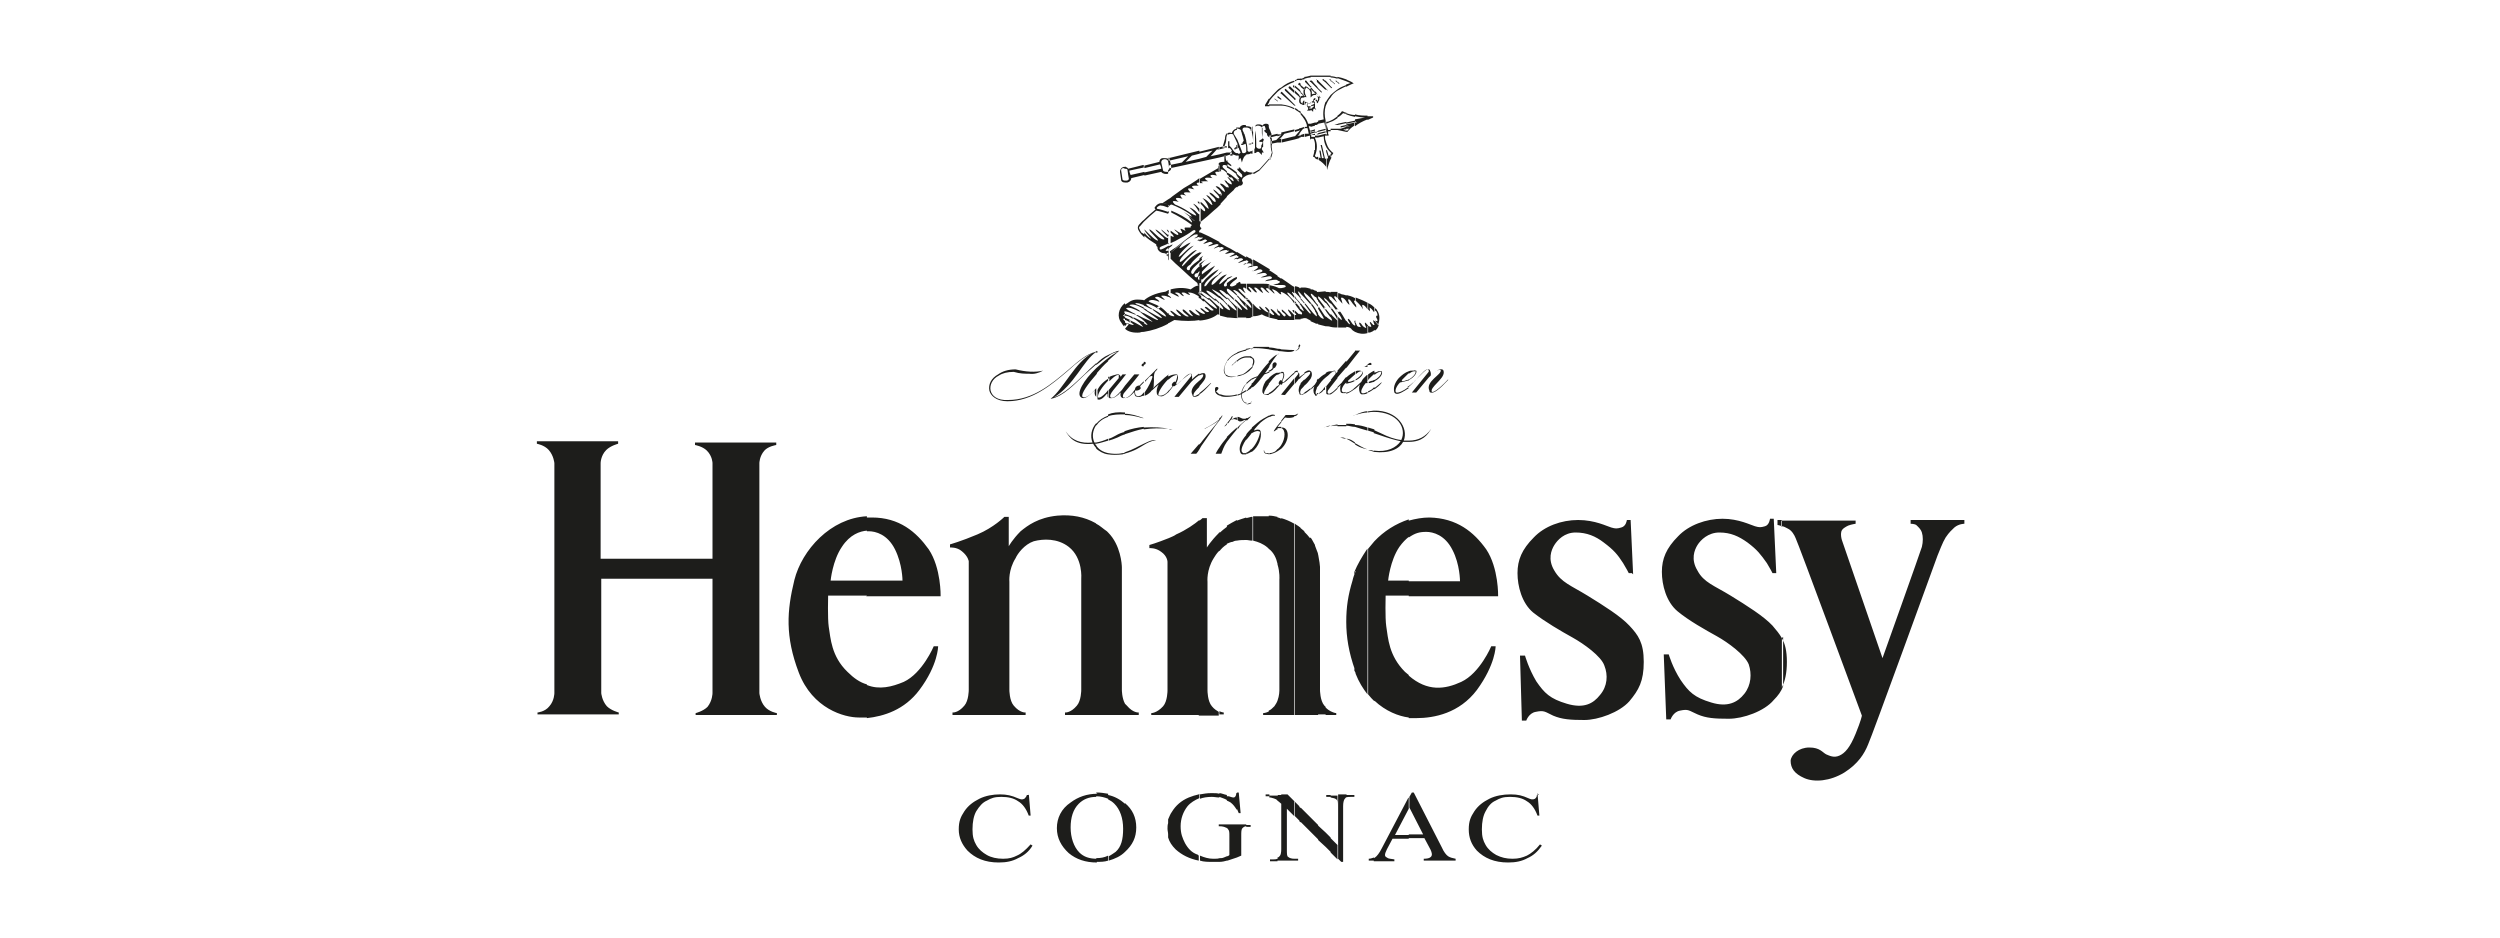 <?xml version="1.0" encoding="UTF-8"?> <svg xmlns="http://www.w3.org/2000/svg" xmlns:xlink="http://www.w3.org/1999/xlink" id="Layer_1" version="1.1" viewBox="0 0 400 150"><defs><style> .st0 { fill: none; } .st1 { fill: #1d1d1b; } .st2 { clip-path: url(#clippath); } </style><clipPath id="clippath"><rect class="st0" x="85.8" y="12.1" width="228.5" height="125.9"></rect></clipPath></defs><g class="st2"><path class="st1" d="M114,92.6v18.3s0,1.2-.8,2.2c-.7.7-1.9,1-1.9,1v.3h13v-.3s-1.2-.2-1.9-1c-.8-.9-.9-2.2-.9-2.2v-36.8s0-1.1.8-2c.6-.7,1.9-.9,1.9-.9v-.4h-13v.4s1.2.2,1.9.9c.9.9.9,2,.9,2v15.3h-17.9v-15.3s0-1.2.9-2.1c.7-.7,1.9-1,1.9-1v-.4h-13v.4s1.2.2,1.9,1c.8.9.9,2.1.9,2.1v36.8s0,1.2-.8,2.1c-.7.9-1.9,1-1.9,1v.3h13v-.3s-1.2-.3-1.9-1c-.8-.9-.9-2.1-.9-2.1v-18.3h17.9ZM138.7,82.7v2.2c-1.1.1-2.7.6-4,2.6-1.5,2.2-1.8,5.4-1.8,5.4h5.8v2.4h-6.2c0,0-.1,3.7.1,5,.3,1.8.4,4.7,3,7.2,1,1,2,1.7,3.1,2v5.3c-.5,0-.9,0-1.3,0-2.3,0-7.4-1.4-9.6-7.2-2.2-5.8-1.9-9.9-.7-14.8,1.2-4.8,5.8-9.9,11.6-10.2M138.7,95.3v-2.4h5.7s0-2.6-1.2-5c-1.2-2.4-3.1-2.9-4.2-2.9h-.3v-2.2c.2,0,.5,0,.8,0,4.4,0,7.1,2.3,9.1,5.1,2,3,1.9,7.5,1.9,7.5h-11.9ZM138.7,114.9v-5.3c2,.8,4,.3,5.9-.5,3-1.4,4.8-5.7,4.8-5.7h.7s0,3-3,7c-2.4,3.2-5.7,4.2-8.4,4.5M175.4,126.9v.6h0c-1.2,0-2.1.4-2.8,1.1-.9.9-1.3,2.2-1.3,3.8s.5,3.1,1.4,4c.7.7,1.6,1,2.8,1h0v.6h0c-1.8,0-3.3-.5-4.5-1.5-1.2-1.1-1.9-2.4-1.9-4s.7-3.1,2.2-4.1c1.2-.9,2.6-1.4,4.3-1.4M175.4,83.8v30.6h-5v-.4s.9.1,1.9-1.1c.7-.8.7-2.5.7-2.5v-17.8s.3-3.3-2-5.1c-1.8-1.4-4.1-1.3-5.6-.9-1.5.5-2.6,2-2.9,2.7-1.2,1.9-1,3.8-1,3.8v17.3s0,1.7.7,2.5c1,1.2,1.9,1.1,1.9,1.1v.4h-11.7v-.4s.9.1,1.9-1.1c.7-.8.7-2.5.7-2.5v-20.6s-.1-.8-1.1-1.6c-.8-.7-1.9-.6-1.9-.6v-.5s1.8-.5,4.4-1.6c2.6-1.1,4.3-2.8,4.3-2.8h.7v4.7s.6-1.1,1.9-2.4c1.1-.9,2.8-2.2,5.9-2.5,2.3-.2,4.3.2,6.1,1.2M175.4,67.7v.3c-.6.9-.7,1.9-.3,2.8.1,0,.2,0,.3,0v.2c0,0-.1,0-.2,0,0,0,.1.2.2.2v.5c-.2-.2-.4-.5-.5-.7-2.9.3-3.8-1-4.4-2,1,1.5,2.5,2,4.3,1.8-.4-1-.2-2.2.6-3.1M175.4,58.9c-2,1.9-3.3,4.1-2.4,4.7h0c.5.3,1.1-.1,2.2-1.2-.1.5-.1.8.2,1.1v-1.4h0c-1,1.2-1.8,1.7-2.2,1.4-.3-.5.9-2.1,2.3-3.7v-.9ZM175.4,56.1v.2c-2.1,1.4-3.5,5.3-6.8,7.3,1.7-.6,3.3-2.2,4.9-3.7.6-.6,1.2-1.2,1.9-1.8v.2c-.6.5-1.2,1.1-1.8,1.6-1.8,1.7-3.5,3.5-5.4,3.9,0,0-.1,0-.1,0s0,0,0,0h0c2-1.5,4-6,6.7-7.3-1.2.5-2.5,1.5-3.9,2.8-2.6,2.2-5.7,4.9-9.7,4.9-1.8,0-2.7-.9-2.9-1.7-.2-1,.3-2,1.4-2.6h0c.7-.5,1.6-.8,2.8-.8,1.6.4,3.1.5,4.4.2-.7.4-1.5.6-2.2.5-.7,0-1.5,0-2.5-.3-1,0-1.8.2-2.4.6-1,.5-1.5,1.5-1.3,2.4.2.8,1,1.6,2.8,1.5,4,0,7-2.6,9.6-4.8,1.6-1.4,3-2.6,4.4-2.9M164.6,126.9l.3,3.6h-.3c-.4-1.1-1-1.9-1.7-2.3-.7-.5-1.6-.7-2.7-.7s-1.6.2-2.3.6c-.7.3-1.2.9-1.7,1.7-.4.7-.6,1.7-.6,2.9s.2,1.8.6,2.5c.4.7,1,1.2,1.7,1.6.7.4,1.6.6,2.6.6s1.6-.2,2.2-.5c.7-.3,1.4-.9,2.2-1.8l.3.2c-.6,1-1.4,1.6-2.3,2-.9.5-1.9.7-3.1.7-2.2,0-3.8-.7-5-1.9-.9-1-1.4-2.1-1.4-3.4s.3-2,.9-2.9c.6-.9,1.4-1.5,2.4-2,1-.5,2.2-.7,3.3-.7s1.9.2,2.8.6c.3.1.5.2.6.2.2,0,.3,0,.5-.1.2-.2.3-.3.4-.6h.3ZM175.4,56.4v-.2c0,0,.1,0,.2,0h0c0,.1,0,.2,0,.2h-.1q0,0-.1.1M177.3,137v.7c-.6.2-1.2.2-1.9.2v-.6c.7,0,1.3-.1,1.9-.4M177.3,127.1v.7c-.5-.2-1.2-.4-1.9-.4v-.6h.1c.6,0,1.2.1,1.8.2M177.3,85.2v29.2h-1.9v-30.6c.6.3,1.1.8,1.7,1.2,0,0,.1.1.2.2M177.3,72.5v.2c-.8-.1-1.4-.5-1.9-.9v-.5c.4.6,1,1,1.9,1.2M177.3,70.2v.3c-.7.2-1.3.4-1.9.5v-.2c.6-.1,1.2-.3,1.9-.6M177.3,66.4v.3c-.9.3-1.5.8-1.9,1.4v-.3c.5-.6,1.1-1,1.9-1.3M177.3,60.2v.7c-.9.9-1.8,2.2-1.6,2.7.3.1.7-.2,1.3-.8h0c0,0,.3-.4.3-.4v1.2c-.1-.1-.1-.3-.1-.6q0,0-.1,0c-.5.6-1,1.1-1.5.9h0,0,0c0,0,0,0,0,0h0c0,0,0-.1,0-.1v-1.4c.3-.7,1.1-1.5,1.9-1.9M177.3,57.3c-.7.5-1.3,1.1-1.9,1.6v.9c.6-.7,1.2-1.4,1.9-2v-.5ZM177.3,56.8v.2c-.6.3-1.2.9-1.9,1.4v-.2c.6-.6,1.2-1.1,1.9-1.4M177.3,57.8v-.5c.5-.4,1-.7,1.5-1-.5.1-1,.3-1.5.7v-.2c.6-.3,1.2-.6,1.8-.7q0,0,0,0s0,0,0,0h0c-.5.4-1.1,1-1.8,1.6M180,128.5v7.8s0,0,0,0c-.7.7-1.6,1.1-2.6,1.4v-.7c.4-.2.8-.5,1.1-.7.9-.8,1.2-2,1.2-3.7s-.5-3.1-1.4-4c-.3-.3-.6-.5-1-.7v-.7c1,.2,1.9.7,2.7,1.4h0ZM180,112.6v1.8h-2.7v-29.2c2,2,2.2,5.1,2.2,5.6v19.6s0,1.3.5,2.2M180,72.4v.2c-.1,0-.2,0-.4.1-.9.1-1.6.1-2.3,0v-.2c.6.1,1.4.2,2.3,0,.2,0,.3,0,.4-.1M180,69v.5c-.4.1-.8.3-1.2.5-.5.2-1,.4-1.4.5v-.3c.4-.1.7-.3,1.1-.5.5-.3,1-.5,1.5-.6M180,66.1v.2c-1,0-1.9,0-2.7.3v-.3c.7-.3,1.6-.4,2.7-.3M180,59.9v.2c-1.5,2-2.7,3-2.3,3.5.4.2.9-.2,1.8-1.2h0c0,0,.5-.7.5-.7v1c-.3.3-.4.6-.3.9.1,0,.2,0,.3,0h0c0,.1-.2.1-.2.1-.4,0-.6-.3-.5-.8,0-.1,0-.2-.3.2-.5.4-.8.6-1.1.6h0c-.1,0-.2,0-.4,0h0c0,0,0-.1-.1-.1v-1.2l1.6-1.9h0c0-.2,0-.3,0-.5,0,0-.1,0-.1,0-.4,0-.9.5-1.4,1v-.7c.4-.2.8-.3,1.2-.4h.1c.2,0,.3,0,.3.1.1,0,.2.2.2.3l.3-.4h.6ZM180,48.8v1c0,0-.1,0-.1.1-.1,0,0,.1.1.2v.3c-.1,0-.2,0-.3,0,0,.1.1.2.3.3v.3c-.1,0-.2,0-.3,0,0,.1.1.2.3.4v.6l-.2.2c0,0,.1.1.2.1h0c0,0,0,0,0,0-.2,0-.6-.7-.6-.7-.7-.8-.5-2.3.6-3.1M180,26.6v.3c0,0-.2,0-.3,0s-.4.1-.3.5l.2,1.3c0,.1.2.2.4.2v.3c-.3,0-.5-.1-.6-.3h0c0,0-.2-1.4-.2-1.4,0-.4.2-.7.6-.8h.3ZM180,50.5c.4,0,.8.2,1.2.5l.2-.2c-.7-.3-1.2-.5-1.5-.6v.3ZM180,51.2c.2,0,.5.2.8.4l.2-.3c-.3-.2-.7-.3-1-.5v.3ZM180,60.1v-.2h.2c0,0-.1.1-.2.2M180,62.7c.5-.6,1.3-1.5,2.3-2.8h-.8c0,0-1.5,1.8-1.5,1.8v1ZM180,66.4v-.2c.9,0,1.9.3,3,.7h-.2c-1-.3-2-.5-2.8-.5M180,114.4v-1.8c.1.1.2.2.3.3,1,1.2,1.9,1.1,1.9,1.1v.4h-2.2ZM180,136.3v-7.8c1.2,1,1.8,2.3,1.8,3.9s-.6,2.8-1.8,3.9M183,71v.2c-.7.4-1.3.9-3.1,1.4v-.2c1.5-.5,2.2-1,3.1-1.4M183,68.3v.3c-1,.2-1.9.5-3.1.9v-.5c1.1-.4,2.1-.6,3.1-.7M183,61v.2l-.6.6c.1.1.1.2.1.4-.2.2-.4.3-.8.3h-.1c0,.4,0,.6.2.8.2.1.4.1.7,0,.2-.1.3-.3.6-.6v.6c-.2,0-.5.1-.7.2-.2,0-.5,0-.7-.1-.2-.2-.2-.5-.2-.7-.6.7-1.1,1-1.5,1h0c.5-.1,1-.5,1.6-1.4h0c0-.3.2-.5.5-.6h.2l.7-.7ZM183,58v.6c0,0-.1,0-.2,0-.2,0-.2-.3,0-.4,0,0,.2-.1.2-.1M183,51.7v1.4c-.2,0-.4,0-.6.1-1,.1-1.9-.1-2.4-.6h0c0,0,.6-.7.6-.7-.2-.1-.5-.2-.6-.3v.6l.4-.5c.6.3.9.3,1,.3,0-.1-.3-.3-.7-.6v-.2c1.2.5,2,1.1,2.2,1.1-.2-.3-.6-.8-1.8-1.5h.1c.3-.1,1.1.5,1.9.8M183,50.9l-1.2-.6h-.2c.4.3,1,.6,1.4,1v-.4ZM183,50.1c-.2,0-.4-.2-.6-.3h-.1c.2.2.5.4.7.6v-.3ZM183,48v.8c-.5-.2-.9-.3-1.2-.3-.5.1.3.2,1.2.7v.2c-1.1-.6-1.7-.8-2.3-.6,0,.2.9.3,1.9,1.1h-.2c-1-.5-1.7-.8-2.2-.6-.1.1.5.5,1.8,1.1h-.2c-1-.4-1.6-.6-1.9-.6v-1c.2-.1.3-.2.5-.3.9-.7,1.5-.6,2.6-.5M183,36.9h0c0,0,0,0,0,0ZM183,35.2v.3c-.2.2-.4.5-.6.7-.2.1-.2.3,0,.6,0,.1.2.3.2.4.1,0,.3.2.5.3v.5c-.4-.4-.7-.7-.9-1.1-.2-.3-.2-.6,0-.9.3-.3.5-.6.8-.8M183,26.4v.4l-2.3.5c0,.2.1.5.2.7l2.2-.5v.5l-2.1.5h0c0,.3-.2.6-.6.7h-.4v-.3c.1,0,.2,0,.3,0,0,0,.4-.1.3-.4,0,0-.2-1.1-.2-1.3,0-.2-.2-.2-.5-.2v-.3c.3,0,.5.1.6.3l2.4-.6ZM183,49.5c.1,0,.2.1.3.2h.3c-.2-.2-.4-.3-.6-.4v.2ZM183,58.5v-.6c0,0,.1,0,.2,0,.1,0,.2.3,0,.4,0,0-.2.1-.2.1M183,71.2v-.2c.5-.2.9-.5,1.6-.6h.4c-1,.2-1.5.5-2,.8M186.9,131.7v1.8c0-.3-.1-.6-.1-.9s0-.6.1-.9M186.9,86.1v28.3h-2.7v-.3s.9,0,1.9-1.1c.7-.8.7-2.5.7-2.5v-20.6s0-.9-1-1.6c-.9-.7-1.9-.6-1.9-.6v-.5s1.1-.3,3.1-1.1M186.9,68.6h0c-1.2-.1-2.5-.1-3.9.1v-.3c1.6-.1,3.1,0,3.9.2M186.9,60.1v.6c-.9.9-1.8,2.3-1.5,2.6.1,0,.2,0,.3,0,.3,0,.8-.2,1.2-.7v.2c-.5.4-.9.7-1.2.6-.3,0-.5-.1-.6-.4-.1-.4,0-1,.3-1.5-.5.4-.8.7-1,.9-.2.1-.2.2-.3.3,0,0,0,0,0,0-.3.3-.6.5-.9.6v-.6c.5-.7,1.1-1.9,1.2-2.4,0-.2-.2-.2-.5,0l-.7.8v-.2l1.9-1.9c0,0,0,0,.1,0h0c0,.1-.4.5-.4.5-.3.6-.1,1.2-.2,2,0,.3,0,.5-.2.7.3-.3.6-.6,1.2-1.1.5-.5,1-.9,1.4-1.2M186.9,50.2c-.5-.5-1.1-1.1-1.5-1.2l-.3.2c.8.6,1.3,1,1.5,1.4-.2.2-.9-.5-2.2-1.2h-.2c.8.6,1.7,1.2,1.7,1.5-.2,0-1.5-.7-2.5-1.3h-.2c.7.5,2.1,1.4,2.1,1.6-.2.1-.9-.4-2.3-1.1v.3c.6.5,1.4,1,1.4,1.1l-1.4-.6v.4c.3.3.6.6.6.7-.2,0-.4-.2-.6-.3v1.4c1.3-.2,2.6-.6,3.9-1.3v-1.6ZM186.9,46.4v.6c-.1,0-.1,0,0,.2v.3c-.4-.2-.7-.2-.9-.2-.5,0,.1.3.4.7-.7-.2-.9-.6-1.4-.5-.6.2.4.3.5.8-.7-.3-1.2-.4-1.6-.2-.6.2,1.2.5,1.8,1.1l-.4.2c-.9-.6-1.5-.8-1.9-.8,0,.2.3.5,1.2.9h-.3c-.5-.2-.9-.5-1.3-.6v-.8h0c.6-.6,1.9-1.2,3.3-1.4.2,0,.3-.1.5-.2M186.9,37.6c-.3-.2-.7-.6-1.1-.9,0,.3,1.2,1.1,1.1,1.4-.5,0-1.1-.9-2-1.4,0,.4,1.4,1.2,1.4,1.6-.7.2-1.9-1.5-2.4-1.6-.1.3,1.4,1.5,1.4,1.8-.4,0-1.1-.7-2.2-1.8h0c0,.3.7,1,1.1,1.5-.5-.2-.9-.7-1.1-1v.5c.5.5,1.1.9,1.9,1.4,0,.2,0,.3.2.4-.1.5.5,1,1,1,.2,0,.4.1.5.3.1-.1.2-.2.3-.3v.7c0-.1-.2-.2-.2-.3-.2,0-.2-.1-.2-.3l.4-.3v-.2c-.2,0-.3.1-.5,0,0-.1.2-.3.5-.5v-.3c-.6.3-1.1.7-1.4.6-.3-.5.6-.5,1.4-1v-1.4ZM186.9,36.9v.2c-.1-.1-.2-.2-.2-.4,0,0,.1.1.2.2M186.9,32.7c-.3-.1-.7-.2-1.1-.2-.3,0-.7.2-.9.5-.2.2-.2.3-.1.4,0,0,0,0,.1.1-.6.5-1.2,1-1.9,1.7v.3c.7-.7,1.4-1.3,2-1.8.6.1,1.2.3,1.9.5v-.3c-.6-.2-1.2-.4-1.8-.5,0,0,0,0,0,0,0,0,0,0,0-.2.2-.2.5-.4.7-.3.4,0,.7.2,1.1.3v-.3ZM186.9,31.9v.8l-.9-.2c.3-.2.6-.4.9-.6M186.9,25.3v.5h0c-.1-.3-.5-.4-.7-.3-.1,0-.4.1-.4.5l.3,1.3c.1.2.5.2.7.2,0,0,0,0,.1,0v.3h0c-.4.1-.9,0-1.1-.3h0c0,0-2.7.6-2.7.6v-.5l2.7-.6c0-.2-.1-.5-.2-.7l-2.5.6v-.4l2.4-.6c0-.3.2-.6.6-.6.3,0,.6,0,.8.1M187,131.1v2.9c0-.2,0-.3-.1-.5v-1.8c0-.2,0-.4.1-.6M187,114.4h-.1v-28.3h.1v28.3ZM187,68.6h0c0,0-.1,0-.1,0h0c0,0,.1,0,.1,0M187,62.5v.2c0,0,0,0-.1.1v-.2c0,0,.1-.1.1-.2M187,60.1v.5c0,0,0,.1-.1.2v-.6c0,0,.1,0,.1,0M187,50.3v1.4s0,0-.1,0v-1.6c0,0,.1,0,.1.1M187,47.3v.2s0,0-.1,0v-.3c0,0,0,0,.1.1M187,46.4v.6q0,0-.1,0v-.6c0,0,.1,0,.1,0M187,40.7v1c0,0,0-.1-.1-.2v-.7c0,0,.1,0,.1-.1M187,40.2v.3h-.1c0,0,0-.2,0-.2,0,0,.1,0,.1-.1M187,39.5v.3c0,0,0,.1-.1.1v-.3c0,0,.1,0,.1,0M187,37.8v1.2q0,0-.1.1v-1.4h.1M187,37v.3c0,0,0-.1-.1-.2v-.2c0,0,.1,0,.1.1M187,33.8v.3s0,0-.1,0v-.3c0,0,.1,0,.1,0M187,32.8s0,0-.1,0v.3h.1v-.2ZM187,31.9v.9h-.1v-.9c0,0,.1,0,.1,0M187,27.2v.3s0,0-.1,0v-.3c0,0,.1,0,.1-.1M187,25.4h0c0,.1-.1.2,0,.3,0,0,0,.1,0,.1v.7c0-.3-.1-.6-.1-.7v-.5c0,0,.1,0,.1.1M187,39.7v-.3c.2-.1.4-.2.6-.3,0,.2-.3.4-.6.6M187,47.5v-.2c.2.1.3.2.4.4-.1,0-.2-.1-.4-.2M187,68.7h0c.3,0,.5.1.6.1-.2,0-.4,0-.6-.1M191.9,127v.7c-.7.3-1.4.7-1.9,1.3-.7.9-1.1,2-1.1,3.2s.3,1.9.7,2.7c.5.9,1.1,1.5,1.9,1.8.1,0,.2.1.3.2v.8c-1.5-.3-2.7-.9-3.7-1.8-.6-.6-1-1.2-1.2-1.9v-2.9c.2-.4.3-.8.6-1.2.6-1,1.5-1.8,2.7-2.3.5-.2,1.1-.4,1.6-.5M191.9,83.3v31.1h-4.9v-28.3c.4-.2.8-.3,1.2-.6,1.6-.7,3-1.7,3.7-2.3M191.9,71.1v.8c-.2.3-.3.5-.5.7h-.9c.4-.5.9-1,1.3-1.5M191.9,60.9c-.7.6-1.6,1.4-1.1,2.3,0,.2.1.2.2.3.2,0,.5,0,.9-.3v-.2c-.5.3-.7.4-.9.4,0,0,0,0,0,0-.2-.4.3-.9.9-1.5v-.9ZM191.9,59.8v.2c-.3.2-.7.5-1.3,1.1l-2,2.4h-.7l2.6-3.2c.2-.2.1-.3,0-.5-.2,0-.9.6-1.4,1-.5.5-.8.8-1,.8h0c0,0,0,.2-.3.2h-.1c-.3.4-.5.7-.8,1v-.2c.2-.2.5-.5.7-.8-.1-.1-.2-.2,0-.5.2-.2.3-.3.5-.2.2-.5.3-.9.2-1.1,0,0,0,0,0,0-.3,0-.8.2-1.3.7v-.5c.4-.2.8-.3,1.1-.3h.1c.2,0,.2.1.2.2.2.3,0,.8-.2,1.2,0,0,0,0,0,0,0,.1,0,.2.1.2.2-.1.5-.5.8-.7.6-.6,1.1-1.1,1.5-1h0c0,0,0,0,0,0,.1.2.2.5.1.9.4-.4.8-.7,1.1-.9M191.9,50.5c-.9-.2-1.2-.9-1.6-.9-.2.2.6.9.6,1-.5,0-1.2-1-1.6-1.1-.4.2.7.9.9,1.1-.5.3-1.4-.9-2-1.1-.1.3.8.9.8,1.1-.7,0-1.1-.7-1.7-.9-.2.2.6.6.6.9-.2,0-.5,0-.9-.3v1.4c.3-.2.6-.3.9-.5,1.6.2,3,.2,4.1,0v-.8ZM191.9,49.9v.4c-.2-.3-.8-.7-.6-.8,0,0,.3.2.6.4M191.9,40.4c-1.7.7-2.4,2.2-2.8,2.2.1-.7,1.8-2,2.4-2.6-.8,0-2.3,2-2.7,1.9-.3-.3,1-1.6,2.2-2.6-1,.3-1.9,1.7-2.4,1.8,0-.6,1.8-2,1.9-2.3-.9.3-1.5,1-1.8.9.1-.3.6-.9,1.3-1.4l-2.8,2.2v-.3c.3-.2.7-.5.9-.6,1.4-1.1,2.4-1.9,3.1-2.3.2-.4,0-.7-.5-.3-.4.3-1,.7-2,1.2-.5.3-.9.5-1.4.7v-1.2c.2.1.3.2.5.2,0-.2-.2-.4-.5-.7v-.3c.4.3.9.7,1.2.7.2-.3-.5-.6-.6-.9.3.1.7.6,1.2.6.1-.3-.3-.5-.2-.7.3,0,.5.3.8.3,0,0-.3-.3-.1-.5,0,0,.3,0,.9,0v-.2c.1,0,.1-.1.2-.2-1.2-.9-2.3-1.5-3.3-2v-.3c1.2.5,2.3,1.1,3.3,1.9.1,0,0-.3-.5-.9.6.2.9.9,1.1.6,0-.1-.3-.4-.7-.9-1.1-.8-2.2-1.3-3.2-1.7v-.2c1.5.5,2.9,1.3,4.4,2.6,0,0,0,.1,0,.2l.3.2v.2c-.2.3-.1.6,0,.7.1,0,.2.2,0,.3l-.7.7c-.7.3-2.1,1.3-4.1,3v1c.5.5,1,1,1.6,1.5l1.3,1.2.8.7.6.5v.2c.2.1.2.2,0,.2-.4.1-.7.3-1.1.6-1-.3-2-.3-3.2,0v.6h.1l1.2.6c0-.5-1-.6-.4-.7.7,0,.6.4,1.2.6,0-.3-.7-.6-.1-.6.5,0,.5.3,1.1.4,0-.2-.6-.5-.2-.4.6,0,1.2.3,2,.9v-.3c-.3-.3-.5-.5-.5-.6.1,0,.3.1.5.2v-1.9h0v-.8q0,0,0,.1c0,.4-.2.5-.5.3-.1-.3,0-.6.5-.6h.1v-.9c-.2.2-.4.4-.5.6-.1.5-.3.7-.6.5-.2-.3,0-.6.4-.6.3-.3.5-.7.7-.9v-.5c-.6.4-1,.9-1.2,1.2-.1.3-.3.4-.4.3-.5-.5.8-1.4,1.6-2.2v-.3c-1,.7-1.6,1.1-1.9,1.6,0,.3-.1.4-.4.3-.3-.3,0-.6.5-.9.4-.7,1.1-1.1,1.8-1.9h0ZM191.9,38.3v.2h-.3c0-.1.2-.2.3-.2M191.9,37.1v.8c-.3,0-.6.3-.8.2.5-.2.6-.4.5-.6-.2,0-.6,0-1.2.3l1.4-1.1c0,.2,0,.3.1.4M191.9,34.2v1.4l-.2.2-2.3-1.9c1.6,1.1,1.7,1,.2-.4,2.1,1.4,2.4,1.3.7-.3.4.1.6.3.9.5.4.4.6.6.7.6M191.9,33.4c-.3-.3-.6-.7-1-.8.6.6.8,1.1,1,1.4v-.6ZM191.9,32.3c-.1,0-.2-.1-.3,0,.1.1.2.3.3.4v-.3ZM191.9,28.5v.7c-.5,0-.6.2-.1.5-1.1,0-1.4,0-.7.6-1.1-.3-1.3-.2-.6.5-1.1-.1-1.4,0-.7.5-1-.3-1.2-.2-.6.5-1.1-.3-1.4-.1-.6.5-1.1-.3-1.2-.1-.5.5-.7-.1-.9-.1-.9.1h-.3v-1c.2-.1.5-.3.7-.5l1.8-1.3c.9-.5,1.5-.9,2.1-1.3l.4-.3ZM191.9,24.3v.3l-1.2.3-1,1,2.2-.5v.5l-4.6,1c-.1,0-.2,0-.3-.2,0-.1,0-.2.2-.3l1.9-.4,1-1-3,.7c0,0,0,0-.1,0v.7c0,.3.1.5.1.5,0,.1,0,.2-.1.2v.3c.3-.1.4-.3.4-.6s-.3-1.4-.3-1.4h0c0-.1,0-.2-.1-.2h0c0,.1,0,.1,0,.1l4.9-1.2ZM191.9,40.4h0q0-.1.1-.1c0,0,0,0-.1.1M191.9,41.6c.3-.2.5-.5.6-.7-.2.2-.5.3-.6.5v.3ZM191.9,42.7v-.5c.4-.3.9-.6,1.5-.9-.5.2-1,.6-1.5,1.4M191.9,43.9l1.9-2c-.9.5-1.5.9-1.9,1.2v.8ZM191.9,45c0-.2.2-.3.5-.3.7-.6,1.8-1.8,2-2.2-1,.6-2.2,1.4-2.5,1.8v.7ZM191.9,47.7c.2.1.4.3.6.5h.2c-.3-.4-.6-.6-.9-.8v.3ZM191.9,61.8c.5-.6,1-1.1,1-1.6h0c0-.3-.1-.5-.3-.5-.2,0-.4,0-.7.2v.2c.3-.2.5-.2.6-.2h0c.1.3-.2.7-.7,1.1v.9ZM191.9,63.1v-.2c.4-.3,1-.8,1.8-1.6h.1c-.8.9-1.4,1.5-1.9,1.8M195.1,137.3v.6c-.3,0-.7,0-1.1,0-.7,0-1.4,0-2-.2v-.8c.7.3,1.4.5,2.1.5s.7,0,1.1-.1M195.1,132.2h-.1v-.3h.1v.3ZM195.1,127v.6c-.4,0-.8-.1-1.2-.1-.7,0-1.4.1-1.9.3v-.7c.6-.1,1.1-.2,1.8-.2s.9,0,1.3.1h.1ZM195.1,85.1v3c-.5.5-.7.9-.9,1.2-1.2,1.9-1,3.8-1,3.8v17.4s0,1.7.7,2.5c.4.5.8.7,1.1.9v.6h-3.2v-31.1c.4-.3.6-.5.6-.5h.7v4.7s.6-1,1.9-2.3M195.1,71.6c-.3.4-.5.8-.6,1h.6v-1ZM195.1,66.9v.4l-.7.9c-.7,1-1.3,1.9-1.8,2.6-.3.4-.5.7-.7,1.1v-.8c.2-.2.3-.3.5-.6.6-.7,1.1-1.4,1.8-2.2l.9-1.1c-.6.5-1.4.9-2.3,1.4,0,0-.1,0-.1,0,0,0,0,0,0,0,1-.5,1.8-1,2.4-1.5M195.1,63.1v.2c-.5-.2-.7-.5-.7-.8,0-.1,0-.2,0-.3,0-.5.9-.3.4.2s-.2.2-.1.3h0c.1.2.3.3.6.5M195.1,49.1c-.5-.3-1-.9-1.6-1.4h-.3c1.1,1,1.6,1.5,1.5,1.7-.3,0-1.8-1.2-2.1-1.6h-.3c1,1,1.6,1.5,1.9,1.8-.5.4-.9-.6-1.4-.5-.2.2.8.6.6.8-.5.2-.9-.6-1.3-.6-.2.2.7.6.7.9-.2.1-.6-.1-.9-.3v.4c0,0,0,.1.1.2h-.1v.8c1.3-.1,2.3-.5,2.9-1,.1,0,.2,0,.3.1v-1.3ZM195.1,48.4l-.6-.6h-.2c.2.2.5.5.8.8v-.2ZM195.1,43.7v.2c-1,.8-1.4,1.4-1.2,1.7.5-.2.7-.6,1.2-1v.7c0,0,0,.1,0,.2h0v1.4c-.5-.3-.9-.5-1.1-.6-.2,0,.2.3,1.1,1.1v.3c-1.1-.8-1.7-1.2-2-1.2s.2.5,1.5,1.6h-.2c-1.1-.9-1.8-1.4-2.3-1.5-.2,0,.2.5,1.5,1.4h-.2c-.6-.5-1.1-.7-1.5-1v-1.9c0,0,0,.1,0,.2.2,0,.5,0,.7-.3.2-.4,1.6-1.6,2.4-1.9-.8,1-2.4,2-2.3,2.7.5.1.4-.9,2.3-1.9M195.1,38.7v.8c-.3,0-.6.2-.9.3.3-.4,1-.5.7-.7-.3-.2-1.1.3-1.6.3.2-.3,1.1-.4.6-.6-.3-.3-.9.2-1.4.2.3-.3.9-.5.5-.6-.2-.3-.5.2-1.1.2v-.2c.3-.2.7-.3.5-.4-.1,0-.3,0-.5,0v-.8c0,0,.1,0,.2,0l1.3.6,1.7.9ZM195.1,31.1c-.3-.3-.7-.7-1-.8.3.6,1,.9,1,1.4-.5.2-.9-.8-1.6-.9.1.5,1.1.8,1,1.5-.5.1-.7-.9-1.5-1.1.2.4.7.6,1,1.6-.4,0-.7-.8-1.6-1.1.6.6.9,1.2,1,1.7-.3,0-.8-.8-1.3-1.1v.3c.6.6.8.9.7,1.2-.2,0-.4-.2-.7-.5v.6c0,.2,0,.2,0,.2v1.4h0l1.1-.9,1-.9c.4-.3.7-.6,1.1-1v-1.7ZM195.1,30v.4c-.2-.2-.5-.4-.6-.6.2,0,.3,0,.6.2M195.1,26.2v1.3c-.9-.1-.7.1-.4.6-1.1-.3-1.3,0-.7.4-1.2-.2-1.6,0-.7.5-1.1,0-1.4,0-.8.3h-.5v-.7l2.9-1.7c0-.2,0-.5.3-.6M195.1,23.5v.4h-.4c0,0-1,1.1-1,1.1l1.4-.3v.5l-3.2.7v-.5l1.1-.3,1-1-2.2.5v-.3l3.2-.8ZM195.1,23.9l.8-.2c.1,0,.2-.1.1-.2,0,0-.1-.1-.2-.1l-.8.2v.4ZM195.1,43.9v-.2c.2-.1.3-.2.5-.3-.2.2-.3.3-.5.5M195.1,47.6v-.3c.2.2.5.5.7.7h-.3c-.2-.2-.3-.3-.5-.4M195.1,67.3v-.4c.2-.1.3-.2.4-.4h.1c0,.1-.5.8-.5.8ZM195.1,114.4v-.6c.5.2.7.2.7.2v.3h-.7ZM196.3,137v.7c-.3.1-.8.2-1.2.2v-.6c.1,0,.2,0,.3,0,.3,0,.6-.2.9-.3M196.3,131.9v.6c0,0-.1-.1-.2-.1-.2-.1-.5-.2-1-.2v-.3h1.2ZM196.3,127.3v.7c-.3-.2-.7-.3-1.2-.5v-.6c.3,0,.7.2,1.2.3M196.3,84.2v2.9c-.5.3-.9.7-1.2,1.1v-3s0,0,.1,0c.3-.3.7-.6,1.1-.9M196.3,69.9v.8c-.5.7-.7,1.4-.9,1.9h-.3v-1c.3-.5.7-1,1.2-1.6M196.3,67.7v.2c0,.1-.2.2-.3.3h-.1c.2-.2.3-.3.4-.5M196.3,63.3v.2c-.4,0-.8,0-1.1-.2,0,0-.1,0-.1,0v-.2c0,0,.1,0,.2,0,.3.1.6.2,1,.2M196.3,57.6v.3c-.5.8-.5,1.5-.2,2,0,0,.1.1.2.1v.2c0,0-.2-.1-.2-.2-.5-.5-.3-1.3.2-2.2q0,0,0-.1M196.3,49.4c0,0-.2-.1-.3-.2l-.8-.8v.2c.3.4.6.7.5.9,0,0-.3-.1-.5-.3v1.3c.4.1.8.2,1.2.3v-1.3ZM196.3,48.5v.3c-.2-.3-.6-.7-1-1h.3c.1.1.3.4.6.7M196.3,44.6c-.5.3-.9.8-1.2.9v1.4c.3.3.7.6,1.2,1v-.2c-1-.9-1.4-1.4-1.1-1.3.2,0,.6.2,1.1.7v-.5h0v-.9c-.1.1-.3.2-.4.1-.2-.2,0-.5.4-.9v-.2ZM196.3,43.9h0c-.5.5-1,1-1.2,1.4v-.7c.3-.3.7-.6,1.2-.7M196.3,40.4v.2c-.1,0-.2,0-.3,0,0,0,.2-.2.3-.2M196.3,39.4v.6c-.2,0-.6,0-1.2.3,0-.3,1-.5.6-.7s-.3,0-.6,0v-.8l.3.2.9.5ZM196.3,30c-.3-.2-.7-.7-1.1-.6.1.3.7.6.8,1.3-.2,0-.6-.4-.9-.7v.4c.2.3.5.6.3.9-.1,0-.2,0-.3-.2v1.7c.5-.5.8-.9,1.2-1.3h0v-1.5ZM196.3,29.1v.3c-.2-.2-.3-.4-.4-.6,0,0,.2.1.4.2M196.3,25.8c-.2-.2-.2-.5-.2-.9h-.2c0,.2,0,.5,0,.7v.3c-.3,0-.7,0-.9.2v1.3c.1,0,.2,0,.4,0-.2-.3-.1-.4.2-.2q0,0,0-.1c.2.2.5.3.7.6v-.3c-.3-.3-.6-.5-.7-.7h0c0-.2.1-.3.2-.3h.2c.1,0,.3.1.4.2v-1ZM196.3,24.4v.5l-1.2.3v-.5l1.2-.3ZM196.3,22.5h0v.3-.3ZM196.3,21.4v.3c-.1.2-.1.4-.1.6,0,.3-.1.7-.3,1.1h.4v.2h-.5c0,0,0,0,0,0h-.2c.2-.7.3-1.1.4-1.4,0-.4.1-.7.3-.9M196.3,24.9v-.5h.5c.1-.1.2,0,.3,0,0,.2,0,.3-.2.3l-.6.2ZM196.3,26.5h.1c-.1-.2,0-.3.1-.2.1.1.3.2.5.3v-.2c-.2-.2-.5-.4-.7-.6v.7ZM196.3,43.9h0c.1,0,.2-.1.2-.1,0,0-.1.1-.2.1M196.3,44.8c.2-.2.5-.3.9-.6-.3,0-.6.2-.9.3v.2ZM196.3,47c.3.2.7.6,1.1,1h.3c-.9-.8-1.3-1.2-1.4-1.5v.5ZM197.9,131.9v5.3c-.5.2-1,.3-1.5.5h-.1v-.7c.2,0,.3-.1.4-.2v-3c0-.6,0-.9-.2-1.1,0,0-.1-.2-.2-.2v-.6h1.6ZM197.9,126.9v2.7c-.3-.5-.6-.9-1-1.2-.2-.1-.3-.2-.6-.3v-.7c.1,0,.2,0,.3,0,.3.1.6.2.7.2s.2,0,.3-.1c.1-.1.2-.3.2-.6h0ZM197.9,83.3v3.2c-.3,0-.5.1-.7.2-.3,0-.6.2-.9.3v-2.9c.5-.3,1-.6,1.6-.9M197.9,68.4v.3c-.7.8-1.2,1.5-1.6,2v-.8c.5-.5,1-1,1.6-1.5M197.9,66.7v.5c-.2-.1-.4-.2-.7-.1-.1,0-.2,0-.3.1-.2.2-.3.5-.5.6v-.2c.2-.2.5-.6.7-1q0,0,.1,0t0,.1c0,.1-.1.3-.2.4.1,0,.2-.1.3-.1.2-.2.5-.2.6-.2M197.9,63.1v.2c-.6.1-1.1.2-1.6.2v-.2c.5,0,1,0,1.6-.2M197.9,60.2h0c-.7.2-1.2.2-1.6,0v-.2c.3.3.9.3,1.6.2M197.9,57.7c-.3.2-.5.5-.8.7,0,0,0,0,0,.1,0,0,0,0,0,0,.2-.2.5-.5.7-.6v-.2ZM197.9,56.4v.2c-.7.3-1.2.7-1.5,1.2q0,0,0,.1v-.3c.4-.5.9-.9,1.6-1.2M197.9,49.1c-.3-.3-.8-.7-1.4-1.3h-.2c0,0,0-.2,0-.2.2.1.3.2.5.3h-.2c0,0-.1,0-.2-.1.5.5,1.6,1.7,1.4,1.9-.4-.2-1-.7-1.4-1.1v.3c.3.3.4.6.4.7s-.1,0-.4-.1v1.3c.5,0,1,.1,1.6.1v-1.8ZM197.9,48.1v.3c-.2-.2-.4-.4-.6-.6h.2c.1,0,.3.2.4.3M197.9,44.6h0c-1,.7-1.3,1.1-1,1.2.2.1.5,0,1-.3v1.1c-.2-.1-.3-.2-.5-.2-.2,0,0,.2.5.7v.2c-.8-.7-1.3-1.1-1.5-1.1s0,0-.1,0v-.9c.3-.2.8-.7,1.6-1M197.9,41.2v.2c-.2,0-.3.1-.5.1.1-.1.3-.2.5-.3M197.9,40.2v.6c-.3,0-.8.3-1.2.3.3-.3,1.2-.5.7-.6-.2-.2-.7,0-1.1.1v-.2c.3-.2.5-.3.2-.3,0,0-.1,0-.2,0v-.6l.6.3,1,.6ZM197.9,28.7c-.6-.5-1.1-.9-1.6-1.1v.3c.1,0,.2.2.3.2,0,.2,0,.3.5.3.2.2.3.5.3.6-.3,0-.7-.6-1-.7,0,.2.7.7.7,1.2-.3,0-.5-.2-.8-.4v.3c.2.2.3.4.3.6-.1,0-.2,0-.3-.1v1.5l1.1-1c.1-.2.3-.4.5-.5v-1.2ZM197.9,28.3h0q0,0-.1,0,0,0,.1,0M197.9,27.6v.3c-.6-.4-1.1-.9-1.6-1.1v-.3c.5.3,1,.6,1.6,1.1M197.9,24.5h0c-.3,0-.5-.3-.7-.6-.1-.2-.3-.4-.5-.6,0-.2,0-.5,0-.7,0,0-.1,0-.2,0h0v.3c0,.2,0,.3,0,.5h0c0,.1,0,.1,0,.1v.2h.3c.1.1.2.3.3.4,0,0,0,0,0,0,0,0,0,0,0,0l-.3.5c0,.1,0,.3.1.3,0,0,.2,0,.3,0v-.2c.1,0,.6.2.6.2.1,0,.2,0,.3-.1v-.3ZM197.9,23.2v.6h-.2c0,.2-.1.1-.2.1,0,0,0-.2,0-.2l.3-.2v-.3ZM197.9,20.6v.2c-.1,0-.2,0-.3.1-.2.1-.2.3-.2.5.2.3.4.7.6,1v.6c-.2-.5-.5-1-.7-1.5-.2-.1-.5-.1-.7,0,0,0-.1,0-.2.1v-.3c0,0,0,0,0,0,.2-.1.5-.1.7,0,0-.2.2-.4.3-.5.1-.1.3-.2.5-.2M197.9,44.6h0c0,0,0,0,0,0,0,0,0,0,0,0M197.9,47.4c.2.2.3.3.6.6h.2c-.3-.3-.6-.6-.7-.8v.2ZM197.9,129.5v-2.7h.3l.3,3.3h-.3c-.1-.2-.2-.5-.3-.7M199.4,131.9v.3c-.3,0-.5.2-.6.3-.2.2-.2.6-.2,1.2v3.2c-.2.1-.5.2-.7.3v-5.3h1.5ZM199.4,82.9v3.5c-.5,0-1,0-1.5.1v-3.2c.5-.2.9-.3,1.5-.5M199.4,69.4v.9c-.5.7-.9,1.6-.7,2,0,0,.1.1.2.2.1,0,.3,0,.5,0v.2c-.2,0-.4,0-.6,0-.1,0-.2-.1-.3-.2-.4-.8,0-1.9.9-2.9M199.4,66.9v.3c-.6.5-1,.9-1.1,1.1-.1.2-.2.3-.3.4v-.3c.1-.1.2-.2.3-.3.2-.2.6-.5,1-.9,0,0-.2,0-.2,0-.7.4-.9.2-1.1,0v-.5c.4,0,.6.3,1,.3s.3,0,.5-.2M199.4,61.2v.2c-.4.5-.6,1-.7,1.4.2-.1.5-.3.7-.4v.2c-.2.1-.5.3-.7.4v.3c0,.5.2.9.5,1.1.1,0,.2,0,.3.1h0c-.1.1-.2,0-.3,0-.3-.2-.6-.6-.6-1.2s0-.2,0-.2c-.2,0-.5.2-.6.2v-.2c.2,0,.4-.1.6-.2.1-.5.3-1.1.9-1.6M199.4,59.5v.2c-.2.1-.3.2-.6.3-.3.1-.6.2-.9.2h0c.2-.2.5-.2.9-.3.2-.1.5-.3.6-.4M199.4,57v.2c-.4,0-1,.2-1.5.7v-.2c.5-.5,1.1-.7,1.5-.7M199.4,55.9v.2c-.6.1-1.1.3-1.5.5v-.2c.4-.2.9-.3,1.5-.5M199.4,49.4v1.4c-.5,0-1,0-1.5,0v-1.8c.6.6.9.7.8.6.1-.1-.2-.5-.8-1.2v-.3c.7.7,1.2,1.2,1.5,1.4M199.4,48.6c-.2-.2-.5-.5-.9-.7h-.2c.3.3.7.9,1,1.2v-.5ZM199.4,45.4v.8c-.1,0-.2-.2-.4-.2-.2,0-.1.3.3.9-.6-.3-.6-.7-1.1-.7-.2,0,.2.5,1.1,1.3v.3h-.1c0,0,.1.1.1.1-.6-.7-1.1-1.1-1.5-1.4v-1.1c.1,0,.3-.2.5-.3.1,0,.2.1.2.3.3,0,.6,0,.8,0M199.4,42.1h0c-.1.2-.3.2-.5.3.2-.2.3-.3.5-.3M199.4,41.1v.6c-.4,0-.9.3-1.3.4.1-.3,1.1-.5.7-.7-.3-.2-.6,0-.9.1v-.2c.2-.1.4-.2.2-.3-.1,0-.2-.1-.2-.1v-.6l1.5.9ZM199.4,27.4v.7c-.3.2-.5.3-.6.5-.1.2-.1.3,0,.5.2.2-.1.7-.5.6-.2.1-.3.2-.4.3v-1.2c0,0,.2.1.2.2,0,0,.1,0,.1,0q0,0,.1,0c0,0-.2-.2-.5-.5.5.4.7.2.1-.3h.2c-.1,0-.2-.1-.3-.2v-.3c.2.2.5.5.8.7h0c.2,0,.2-.2.1-.5l-.7-.7c-.1-.2,0-.3.3-.2,0,0-.1-.1-.1-.2h.2c.1.3.5.6.8.8M199.4,24.3c-.1.1-.2.2-.4.2s-.2,0-.3-.2c0,0,0-.1,0-.1-.2-.6-.5-1.2-.7-1.8v.6h0v.2h0v.6l.2-.2c0,.3.2.6.3.8,0,0-.1.1-.2.2-.1,0-.2,0-.3,0v.3h0c0,0,.2,0,.2,0,0,.5,0,.7-.2.9.2-.3.4-.5.5-.5l.2.7c.2-.7.4-1.1.7-1.2h0v-.5ZM199.4,20.2v.2c-.1,0-.2,0-.3,0-.1,0-.3.1-.3.3,0,.2.1.3.2.5,0,.1,0,.2.1.2.1.3.2.7.3,1.1v1.5c0-.3,0-.7-.1-1l-.5.2c0,0-.1,0-.2,0,0,0,0-.1,0-.2h.2v-.2l.2-.3c-.1-.5-.2-.8-.3-1.1,0,0,0-.2-.1-.3,0-.1,0-.3-.2-.4-.2-.1-.5-.2-.6-.1v-.2c.2,0,.4,0,.6,0,0-.2.2-.3.5-.4.1,0,.3,0,.4,0M199.4,67.2v-.3c.1,0,.2,0,.2,0,.2-.1.3-.2.5-.3,0,0,0,0,0,0q0,0,0,.1c-.1.1-.2.2-.3.3h0c-.1.1-.2.2-.3.3M199.4,132.3v-.3h.7v.3h-.2c-.2,0-.3,0-.5,0M200.2,82.7v3.8c-.2,0-.5-.1-.8-.1v-3.5c.3-.1.5-.1.8-.2M200.2,71.9v.4c-.2.1-.4.2-.6.3,0,0-.1,0-.2,0v-.2h.1c.2-.1.5-.3.7-.6M200.2,68.6v.8c-.2.3-.5.6-.8,1v-.9c.2-.3.5-.6.8-.9M200.2,64.3v.2c-.3.2-.6.2-.8.2h0c.2-.1.5-.2.8-.3M200.2,61.5v.6c-.2.2-.5.3-.7.5h0v-.2c.1,0,.2-.1.2-.2.2-.2.4-.5.6-.7M200.2,60.6v.2c-.3.2-.6.5-.8.7v-.2c.2-.2.5-.5.8-.7M200.2,58.8v.2c-.2.3-.5.5-.8.7v-.2c.3-.3.6-.5.8-.7M200.2,57.1v.2c0,0-.1,0-.2-.1-.2,0-.3,0-.6,0v-.2c.2,0,.5,0,.6,0,0,0,.1,0,.2,0M200.2,55.7h0c-.3.2-.5.2-.8.3v-.2c.3,0,.5-.1.8-.1M200.2,49.3h0c0,0-.3-.2-.8-.7v.5c.2.2.2.4.2.5,0,0-.1,0-.2-.1v1.4c.3,0,.6,0,.8-.1v-1.4ZM200.2,48.4v.7c0-.2-.3-.6-.8-1.1h0c0,0,.5,0,.5,0-.2-.1-.3-.3-.5-.4v.3h.3c.2.1.3.3.5.5M200.2,45.4v.7c0,0-.2-.1-.3-.2-.5,0,.4.5.3.9-.3-.2-.6-.4-.7-.6v-.8h.8ZM200.2,42.5v.2c-.2,0-.4.1-.6.1.2-.2.5-.2.6-.3M200.2,41.4v.8c-.2-.1-.5-.1-.8,0h0c.3-.3.5-.3.2-.5,0,0-.1,0-.2-.1v-.6l.5.3c.1,0,.2.1.3.1M200.2,27.6v.3c-.3,0-.6.1-.8.2v-.7c.2.1.5.2.8.2M200.2,24.2c0,0-.2,0-.3.1,0,0-.2,0-.3-.2,0-.6-.1-1.1-.2-1.5v1.5h0c0,.1,0,.1,0,.1h0v.5c.3,0,.5,0,.8-.2v-.4ZM200.2,22.8v.3h-.3c0,0-.1,0-.1,0,0,0,0-.1,0-.1h.3ZM200.2,20.4v.8c0-.2,0-.3-.1-.3h0v-.2c-.2-.2-.4-.3-.7-.3v-.2c.3,0,.6,0,.8.2M200.2,64.4v-.2q0,0,0,0,0,0,.1,0s0,0,0,0c0,0,0,0-.1.1M200.4,82.6v3.9h-.2v-3.8c0,0,.2,0,.2,0M200.4,71.7v.5c0,0-.1.1-.2.1v-.4c0,0,.2-.1.2-.2M200.4,68.3v.9c0,0-.2.1-.2.2v-.8c0,0,.2-.1.2-.2M200.4,61.2v.7c0,0-.2.1-.2.2v-.6c0-.1.2-.2.2-.3M200.4,60.5v.2c0,0-.2,0-.2.1v-.2c0,0,.1,0,.2-.1h0ZM200.4,58.5v.3c0,0-.1.2-.2.2v-.2c.1-.1.2-.2.2-.3M200.4,57.3v.2c0-.1-.1-.2-.2-.2v-.2c.1,0,.2.1.2.2M200.4,55.7h0c0,.2-.2.2-.2.2h0c0-.2.2-.2.2-.2M200.4,48.7v2h-.2v-1.4c0,0,0-.1,0-.2v-.7c0,.1.2.2.2.3M200.4,45.4v.9c0,0-.1-.1-.2-.2v-.7h.2ZM200.4,43.3h0c0,0,0,.1-.1.1,0,0,0-.1.1-.1M200.4,41.6v1.1c0,0-.1,0-.2,0v-.2c.1,0,.2-.1,0-.2h0v-.8c0,0,.2.1.2.1M200.4,27.6v.2h-.2c0,.1,0-.2,0-.2,0,0,.2,0,.2,0M200.4,24v.6h-.2v-.4c.1,0,.2-.1.2-.2M200.4,20.2v.3c0,0,0,.1,0,.2,0,0,0,0,0,.1,0,.1,0,.2.1.3v2.1h0v-.2h-.2c0,0,0-.2,0-.2h.2c0-.7-.1-1.2-.2-1.6v-.8c0-.1.1-.2.2-.2M200.4,58.7c.2-.3.3-.6.3-.9,0-.2-.1-.5-.3-.6v.2c0,0,.1.2.1.3,0,.2,0,.4-.1.6v.3ZM203.1,127.4h-.6v-.3h.6v.3ZM203.1,113.7v.7h-1v-.3s.4,0,1-.3M203.1,82.6v5.3c-.1-.1-.2-.2-.3-.3-.7-.6-1.5-.9-2.3-1.1v-3.9c.2,0,.5,0,.7,0,.6,0,1.3,0,2,0M203.1,72.5c-.2,0-.3,0-.5,0,0,0-.1,0-.2-.1-.2-.2-.1-.5-.2-.3h0c0,.3.2.5.4.5.2,0,.3.1.5.1v-.2ZM203.1,66.5v.2c-.3.1-.8.4-1.4.9-.2.2-.6.6-1,1.1,0,0,0,.1,0,.2.3-.2.6-.2.9-.1,0,0,0,.1.1.2,0,0,0,0,0,.1h0c.2.9-.3,2.4-1.4,3.2v-.5c.7-.7,1.2-1.9,1.3-2.6,0,0,0-.2-.2-.2-.2-.1-.6,0-1.1.3,0,0,0,0,0,0v-.9c.6-.5,1.1-1,1.8-1.4.3-.2.6-.3.9-.5M203.1,60.5c-.2.1-.4.3-.6.5-.4.6-.6,1.4-.5,1.8.2.3.3.4.6.4s.2,0,.4,0v-.2c-.2,0-.3.1-.4.1s-.2,0-.3,0c-.2-.2.2-.9.7-1.6v-.9ZM203.1,57.8v.9c-.2.3-.5.7-.7,1,.2,0,.5-.2.7-.3v.2c-.2.1-.5.2-.8.3-.6.7-1.1,1.5-1.9,2.1v-.7c.2-.3.5-.6.7-.9-.2,0-.5.2-.7.3v-.2c.2-.1.5-.2.8-.3.6-.8,1.2-1.6,1.9-2.3M203.1,55.6v.3c-.7-.1-1.5-.2-2.2-.2h-.5c0-.1.2-.1.2-.2h2.4ZM203.1,49.8v1c-.4-.1-.9-.3-1.2-.5-.5.2-.9.3-1.4.3v-2c.3.4.7.8,1.2,1,.1-.2-.3-.3-.2-.6.2,0,.6.7,1.4,1,.1-.2-.4-.5-.5-.9.2,0,.5.3.7.6M203.1,45.6v.6c-.1,0-.2,0-.3-.1-.6,0,.1.4.3.8h0c-.7-.3-.8-.8-1.2-.9-.5,0,0,.3.2.9-.6-.3-.9-.9-1.3-.9s.3.5.3.8c-.3,0-.5-.3-.7-.5v-.9c.7,0,1.2,0,1.8,0,.3,0,.6,0,.9.1M203.1,44.7v.2c-.3,0-.5.1-.7.1.2-.2.5-.3.7-.3M203.1,43.2v1c-.3,0-.8.2-1.4.2.5-.3,1.3-.3.9-.6-.2-.3-1,0-1.6.1.4-.3,1.3-.4.9-.7-.3-.3-.8.1-1.4.2h0c.3-.3,1-.5.7-.8-.2-.1-.4,0-.7,0v-1.1c1,.6,1.9,1.1,2.7,1.6M203.1,25.2v.3l-1.6,1.8h0l-.8.5h0c0,0-.2,0-.2,0v-.2h.1l.9-.5,1.7-1.9ZM203.1,21.7v.4c0,0,0-.2-.1-.2-.2-.1-.3-.3-.3-.6q0,0-.1,0l-.3-.3c0,0,0-.1,0-.2,0,0,.1,0,.2,0,0-.1,0-.3-.1-.5h0c0-.2-.2-.2-.3-.1-.1,0-.2.1-.2.2v.9c0,0,.1.7.1.7h0c0,.1.2.3.2.3,0,0,0,.1,0,.2,0,0-.1,0-.1,0h0c0,0,0,0,0,0v1c-.1,0-.2.2-.2.2,0,.1,0,.2,0,.2l.3.5h-.3c0,0,0,.4,0,.4l-.5-.5c0,0-.2,0-.3,0-.1.2-.3.2-.4.2v-.6c0,0,0-.1.1-.2,0,0,0-.1,0-.1h0c0,0,0-.4,0-.6v-2.1c.1.4.2,1,.2,2v.6c.1.2.3.3.5.3s.3-.1.3-.3v-.2c0,0,.2-.4.2-.4v-.2h-.5c0,0,0,0,0,0,0,0,0-.1,0-.2l.5-.3h0v-.2h0c0-.1,0-.9,0-.9v-.6c-.2-.3-.5-.4-.7-.4s-.3,0-.4.2v-.3c.1,0,.2-.1.4-.1s.5,0,.7.2c.1-.2.3-.3.5-.3.2,0,.4,0,.5.2h0v.2c0,.2.1.5.2.6h0c.1.3.2.6.3.7M203.1,15.9v.4c-.1.2-.2.3-.3.5h.3v.2c-.2,0-.3,0-.5,0h-.2v-.2c.2-.3.4-.7.6-1M203.1,25.5l.3-.3h0c0,0,.2-.7.2-.7h0c-.1-.7-.2-1.1-.1-1.4v-.9c-.1-.2-.2-.4-.3-.5,0,0,0,0,0,0v.4c0,0,0,.1.1.2v.8c0,.2,0,.7.2,1.3l-.2.6h0v.5ZM203.1,47h0c0-.1,0,0,0,0ZM203.1,59.5c.3-.2.6-.3.7-.6.2,0,.3-.2.4-.4.3-.5-.4-.8-.6-.2,0,.2,0,.4,0,.6-.2.2-.3.3-.6.4v.2ZM203.1,66.7v-.2c.3-.2.6-.2.9-.1,0,0,0,0,0,.1,0,0,0,0,0,0-.2,0-.5,0-.8.2M204.4,137.3v.5h-1.2v-.3h.5c.3,0,.6,0,.8-.2M204.4,127.2v.9c0,0-.2-.2-.2-.2-.2-.1-.5-.2-.9-.3,0,0-.1,0-.2,0v-.3h1.4ZM204.4,112.1v2.3h-1.4v-.7c.3-.1.6-.4.9-.7.2-.3.4-.6.5-.9M204.4,82.7v7.5c-.2-.9-.6-1.8-1.4-2.4v-5.3c.5,0,1,.1,1.4.2M204.4,71.9v.3c-.2.1-.3.2-.6.3-.3.1-.6.2-.8.2v-.2c.2,0,.5,0,.9-.2.2-.1.4-.3.5-.5M204.4,68.1v.4c0,0,0,0,0,0v.2c-.2,0-.3.2-.5.3h-.1c0-.1.6-.9.6-.9ZM204.4,61.8v.2c-.5.6-1,1-1.4,1.1v-.2c.4-.2.9-.6,1.4-1.2M204.4,59.6v.3c-.5.3-1,1-1.4,1.5v-.9c.5-.5,1-.8,1.4-.9M204.4,56.7h0c-.5.6-.9,1.2-1.4,2v-.9c.5-.5.9-.9,1.4-1.1M204.4,55.8v.3c-.4,0-.9-.1-1.4-.2v-.3c.6,0,1,.1,1.4.2M204.4,50.3c-.3-.2-.6-.7-1.1-.9,0,.4.8.9.5,1-.3,0-.6-.3-.8-.6v1c.5.1.9.2,1.4.3v-.8ZM204.4,49.5v.3c0-.1-.1-.2-.1-.4,0,0,.1,0,.1.1M204.4,46c-.4-.2-.9-.3-1.4-.4v.6c.2.2.5.4.9.8.1-.3-.7-.8-.2-.7.2.1.5.2.7.4v-.7ZM204.4,45.4v.2h-.7c.3-.1.5-.2.7-.2M204.4,44.1v.7c-.3-.1-.9,0-1.4.1v-.2c.3,0,.6-.2.5-.3-.1-.2-.3-.2-.5-.2v-1c.2.1.3.2.5.3l.9.6ZM204.4,22.2v.6l-1,.2v-.4c-.1,0,.8-.2.8-.2l.2-.2ZM204.4,21.4v.3l-1.2.3v-.3c-.1,0,1.2-.3,1.2-.3ZM204.4,16.7v.2c-.4,0-.9,0-1.4,0v-.2c.5,0,1,0,1.4,0M204.4,16.1h0l-.4-.3c-.2,0-.2,0,0,.1l.4.3h0v-.2ZM204.4,15.4c0,0,0,.1,0,.2v-.2ZM204.4,14.4v.3c-.5.5-1,1-1.4,1.6v-.4c.4-.5.9-1,1.4-1.5M204.4,16.3v-.2c.1.1,0,.2,0,.2M204.4,56.8h0c.1-.2.2-.2.3-.3-.1.1-.2.2-.3.3M205,135.9v1.8h-.6v-.5c.2,0,.3-.2.4-.3.1-.1.2-.5.2-1M205,127.2v1.4c-.2-.2-.5-.4-.6-.5v-.9h.6ZM205,82.9v31.5h-.6v-2.3c.3-.8.3-1.6.3-1.6v-17.8s.1-1.1-.3-2.4v-7.5c.2,0,.4.1.6.2M205,71.2v.6c-.2.1-.4.3-.6.4v-.3c.2-.2.5-.5.6-.7M205,68.4h0c0,.1-.1.1-.1.1-.2,0-.3,0-.5,0v-.2c.2,0,.4,0,.6,0M205,67.4v.2l-.6.7v-.2l.6-.7ZM205,63.1h0c0,.1-.1.1-.1.1h.1ZM205,60.8v.7h-.2c-.1.2-.2.3-.4.5v-.2c.1-.1.2-.2.3-.3-.1,0-.2-.2,0-.5.1-.2.3-.2.4-.2M205,59.5v.2c-.2,0-.4.2-.6.3v-.3c.2-.1.4-.1.6-.1M205,55.9v.3c-.2,0-.4,0-.6-.1v-.3c.2,0,.4,0,.6.1M205,50.1v1.1c-.2,0-.4,0-.6,0v-.8c.2.1.3.1.4.1.1-.2-.2-.4-.4-.6v-.3c.3.2.5.3.6.6M205,46.1v.6h0c-.2,0,0,.2,0,.4h0c-.2,0-.4-.2-.6-.4v-.7c.1,0,.2.1.2.1h.4ZM205,44.5v1.1h-.6v-.2c.4-.2.5-.3.3-.4,0,0-.2-.1-.3-.1v-.7l.6.4ZM205,21.6l-.6.6v.6h.6v-.6h-.3c0,0,.3-.2.3-.2v-.5ZM205,21.3v.3l-.6.2v-.3h.6ZM205,16.7v.2c-.2,0-.4,0-.6,0v-.2c.2,0,.4,0,.6,0M205,15.8v.2l-.6-.4v-.2c0,0,0,0,.1,0l.5.4ZM205,14.7v.3h-.1c0-.1,0-.2.1-.3M205,14v.2c-.2.2-.4.3-.6.5v-.3c.2-.2.4-.3.6-.4M205,15.9h0c0,0,0,0,0-.1h0c0,0,0,.1,0,.1ZM205,47.2q0,0,0,0c0,0,0-.1,0-.2h0ZM205,71.8v-.6c.7-1.1.7-2.5,0-2.7h0c0-.1.2-.1.2-.1,1.1.1,1.2,2.1-.2,3.4M207.1,128.3v2.3l-1.2-1.2v6.5c0,.7,0,1.1.2,1.2.2.2.6.3,1,.3v.3h-2.1v-1.8h0v-8.8h1l1.1,1.1ZM207.1,83.8v30.6h-2.1v-31.5c.7.2,1.4.5,2.1.9M207.1,66.4v.3c-.5.2-1,.2-1.5.1l-.6.7v-.2l.7-.9h0c0,0,0,0,0,0,.5,0,.9,0,1.3,0M207.1,60.5l-2.1,2.6h0c0,.1.6.1.6.1l1.5-1.8v-.9ZM207.1,59.6v.2c-.3.2-.6.5-.9.8-.5.5-.8.7-1,.7,0,0,0,0,0,0,0,0,0,.2-.2.3v-.7h.1c.2-.5.3-.9.2-1.1,0,0,0-.1,0-.1-.1,0-.2,0-.3,0v-.2q0,0,.1,0h.1c.2,0,.2.1.2.2.2.3,0,.8-.2,1.2,0,0,0,0,0,.1,0,0,0,.2.1.2.2-.1.5-.5.8-.7.3-.3.7-.7,1-.9M207.1,56h0c0,.1-.2.2-.2.2-.5.2-1.1.1-1.9,0v-.3c.5,0,1.1.1,1.9.1h.2ZM207.1,50.4c-.2-.1-.5-.6-1-.9-.1.3.5.7.5,1.1-.4.2-.6-.4-1.5-1.1-.2.5.7.6.6,1-.2.3-.4,0-.7-.4v1.1c.7,0,1.4,0,2.1,0v-.7ZM207.1,49.7v.4c-.2-.2-.3-.3-.3-.5.1,0,.2,0,.3.1M207.1,45.9v1c-.1,0-.2-.1-.3-.2-.2,0,0,.2.3.7v.3c-.5-.6-.9-.9-1.1-.9-.2.1.4.7,1.1,1.4v.3h0c0,0,0,0,0,.1-.6-1-1.3-1.6-2.1-1.9v-.6c.6-.1.8-.2.7-.3,0-.2-.3-.2-.7-.2v-1.1l1.3.9c.3.2.5.4.8.5M207.1,21.8h0c0,0-2,.5-2,.5v.5l2.1-.5v-.5ZM207.1,20.7v.3l-1.6.4-.5.6v-.5h0v-.3l2.1-.5ZM207.1,17.3c-.6-.3-1.3-.5-2.1-.6v.2c.8,0,1.5.3,2.1.6v-.2ZM207.1,16.7v.2l-2.1-1.9v-.3c0,0,0,0,.1,0l2,2ZM207.1,15.6l-1.3-1.3c-.2-.2-.3,0-.2.2l1.5,1.4v-.3ZM207.1,14.5l-.6-.6c-.2-.2-.4,0-.3.2l.9.8v-.4ZM207.1,13.7c-.2-.1-.3,0-.2.2l.2.2v-.3ZM207.1,12.9v.2c-.8.3-1.5.7-2.1,1.1v-.2c.6-.5,1.3-.9,2.1-1.1M207.1,15.9v-.3l.2.2c0,0,0,.2-.1.2h-.1ZM207.1,16.9v-.2l.2.2c0,0,0,0,0,0h-.1ZM207.1,66.7v-.3c.2,0,.3-.1.5-.2.1,0,.2,0,0,.1-.1.2-.3.3-.6.3M207.1,137.7v-.3h.6v.3h-.6ZM207.9,129v2.3l-.7-.7v-2.3l.7.7ZM207.9,84.3v30.1h-.7v-30.6c.2.2.5.3.7.5M207.9,61.8v1.2s0,0,0-.1c-.2-.4-.1-.7,0-1.1M207.9,59.8v.6h0v.2c0,0-.2.1-.2.2l-.5.6v-.9l.4-.5c.2-.2.1-.3,0-.5-.1,0-.3,0-.5.2v-.2c.2-.2.4-.2.5-.2,0,0,0,0,0,0h0c0,.1.1.2.1.3M207.9,55.1v.6c-.1.2-.4.4-.7.5h0c.3-.2.5-.3.6-.6,0,0-.1-.2,0-.3,0-.1.1-.2.2-.2M207.9,50.2v.9c-.2,0-.5,0-.7,0v-.7c0,0,.1,0,.2,0,0,0,0-.2-.2-.3v-.4c.2.2.5.5.7.6M207.9,49.2v.4c-.2-.3-.5-.6-.7-1h.3c-.1-.1-.2-.3-.3-.4v.3h.2c.2.2.4.5.6.7M207.9,48.3c-.3-.3-.6-.6-.7-.9v.3c.2.2.5.5.7.8h0s0,0,0,0h0v-.2ZM207.9,46v.7c-.1,0-.2,0-.2-.1-.1,0,0,.2.2.6v.3c-.3-.3-.5-.5-.7-.7v-1c.2,0,.5.1.7.2M207.9,21l-.7.8v.5l.7-.2v-.4h-.3c0,0,.3-.2.3-.2v-.5ZM207.9,20.6v.3l-.7.2v-.3l.7-.2ZM207.9,17.7v.3c-.2-.2-.5-.3-.7-.5v-.2c.3.1.5.3.7.5M207.9,15.2v.3l-.7-.6v-.4l.7.7ZM207.9,14.3l-.7-.6h0v.3l.7.6v-.3ZM207.9,13.3v.4l-.2-.2c0-.1.1-.2.2-.2M207.9,12.6v.2c0,0-.2,0-.2,0-.2,0-.3.1-.5.2v-.2c.2,0,.3-.1.4-.2.1,0,.2,0,.3,0M207.9,55.7v-.6h0c.1,0,.2.2.1.3,0,0,0,.1-.1.1,0,0,0,.1,0,.2M207.9,60.3c0-.2,0-.4,0-.6v.6ZM208.1,129.3v2.3l-.2-.2v-2.3l.2.2ZM208.1,84.5v29.9h-.2v-30.1c0,0,.2.1.2.2M208.1,61.4v1.1c-.1.2-.1.3,0,.5h0v.2h0c0,0-.1,0-.2-.2v-1.2c0-.1.2-.3.2-.4M208.1,60.2v.2c0,0-.1.2-.2.2v-.2c0-.1.2-.2.2-.2M208.1,50.4v.7c0,0-.2,0-.2,0v-.9c.1,0,.2.1.2.1M208.1,49.5v.4c0-.1-.1-.2-.2-.3v-.4c0,.1.2.2.2.3M208.1,48.6v.3c0-.1-.1-.2-.2-.3h0c0,0,0,0,0,0h.2ZM208.1,48.5h0c0,0-.2,0-.2,0v-.2c0,.1.2.2.2.3M208.1,47.6v.2c0-.1-.2-.2-.2-.3v-.3c0,.1.2.2.2.3M208.1,46v1c0-.1-.2-.2-.2-.2v-.7h.2ZM208.1,21.6v.4h-.2c0,0,0-.3,0-.3h.2ZM208.1,20.5v.6l-.2.3v-.5h.1c0-.1-.1-.1-.1-.1v-.3h.2ZM208.1,17.9v.3c0-.1-.1-.2-.2-.2v-.3c0,0,.2.1.2.2M208.1,15.5h0c0,0,0,0,0,0l-.2-.2v.3h.1c0,.1.1,0,.1,0v.4h0v.7c0,0-.1-.2-.2-.3-.1-.3,0-.6.1-.8h0ZM208.1,14.6v.2l-.2-.2v-.3l.2.3ZM208.1,13.5v.3l-.2-.2v-.4s0,0,0,0l.2.2ZM208.1,12.5v.3c0,0-.2,0-.2,0v-.2c0,0,.2,0,.2-.1M208.7,129.8v2.3l-.6-.6v-2.3l.6.6ZM208.7,85v29.4h-.6v-29.9c.2.2.4.3.6.5M208.7,62.8v.2c-.3.2-.5.2-.6.2h0c.1-.1.3-.1.6-.3M208.7,60.8v.9c-.2.3-.5.5-.6.7v-1.1c.2-.2.4-.4.6-.6M208.7,59.7v.2c-.2.1-.4.3-.6.5v-.2c.2-.2.5-.3.6-.5M208.7,49.2c-.2-.2-.4-.4-.6-.7,0,0,0,0,0,0h0v.3c.3.5.5.8.5,1-.2-.1-.3-.2-.5-.4v.4c.2.2.3.3.2.5,0,0-.1,0-.2,0v.7h.1c.2,0,.3-.1.5-.1v-1.7ZM208.7,48.4h0c0,.1-.1.1-.1.1q0,0,.1.1c-.2-.3-.4-.5-.6-.7v-.2c.2.2.4.5.6.7M208.7,46v.8c-.1,0-.1.1,0,.3v.5c-.2-.2-.5-.5-.6-.6v-1c.1,0,.2,0,.2,0,.1,0,.3,0,.4,0M208.7,21.4v.5h-.6c0,.1,0-.3,0-.3l.6-.2ZM208.7,20.3v.3h-.2c0,0-.4.5-.4.5v-.6l.6-.2ZM208.7,18.6v.5c-.2-.3-.4-.6-.6-.8v-.3c.2.2.5.5.6.7M208.7,16.1v.7h-.1c-.2,0-.3-.1-.5-.2v-.6c0,0,0,.1,0,.2,0,.2.2.3.3.4,0-.3.1-.4.2-.5M208.7,14h0c-.2.5-.2.9,0,1.3-.3,0-.5,0-.6.2h0v.5c0-.1,0-.2.1-.3.1-.1.3-.1.5-.1v-.2l-.6-.5v-.2l.6.6v-.9h0c0,0-.6-.5-.6-.5v-.3l.6.5ZM208.7,13v.2h0c0-.2,0-.2,0-.2M208.7,12.4v.3c-.2,0-.4,0-.6.2v-.3c.2,0,.4-.1.6-.2M209.7,130.8v2.3l-1-1v-2.3l1,1ZM209.7,86v28.4h-1v-29.4c0,0,0,0,0,.1.3.3.6.6.9,1M209.7,62.1v.2c-.4.3-.7.6-1,.7v-.2c.2-.1.6-.4,1-.7M209.7,59.4v1.2c-.3.4-.6.8-1,1.1v-.9c.5-.5,1.1-1,.9-1.3h0c-.1,0-.4,0-.9.3v-.2c.4-.3.7-.4.9-.3h0ZM209.7,50.2c-.2,0-.5-.5-1-1v1.7c.2,0,.4,0,.6.2.1,0,.2.1.4.2v-1.1ZM209.7,49.6v.4c-.2-.3-.5-.7-1-1.4h0c0,0,.2,0,.2,0-.1-.1-.2-.2-.2-.3h0c0,.1,0,.1,0,.1.3.3.6.7.9,1.1M209.7,48.4c-.5-.6-.9-1-1-1.3v.5c.3.3.6.7,1,1.1q0,0-.1-.1h.1v-.2ZM209.7,46.3v1.4c-.3-.3-.6-.6-1-.9v-.8c.3,0,.6.1,1,.2M209.7,19.7v.5h-.3c0,0,.2.7.2.7h.1c0,0,0,.1,0,.1h-.1v.2h.1v1.1h-.1q0,0,0-.1v-.5c-.1,0-.8.2-.8.2v-.5h.6c0-.1-.2-.9-.2-.9h-.4c0,.1,0-.2,0-.2h.3c0,0,0-.2,0-.2,0,0,0,0,0-.1,0,0,0,0,0,0-.1-.3-.2-.6-.4-.9v-.5c.2.3.5.8.6,1.2h.4ZM209.7,16.3v.2c-.2,0-.3,0-.5.1h0c0,0,0,.1,0,.2,0,0,0,.1,0,.2.1,0,.3,0,.5,0v.2c-.1,0-.2,0-.2,0v.2h.2v.3c-.1,0-.2,0-.3,0h-.3c0,0,.2-.2.2-.2,0,0,0-.2,0-.3h0c-.1,0-.2-.2-.2-.3,0-.2,0-.3.1-.3,0-.2-.1-.2-.2-.2,0,0-.2.2-.2.5h0c0,.1,0-.6,0-.6,0,0,0,0,.1,0,.2,0,.3.1.5.3.1,0,.2-.1.4-.1M209.7,14.2v.6c-.1-.4-.3-.6-.7-.8-.3.4-.3.9,0,1.4v.2c.1,0-.2-.1-.2-.1h-.1v-.2c.1.1.2,0,0-.1h0v-1.1c0,0,0-.1,0-.1h0c0,0,.1-.1.2-.2h0c0,0,0,0,0,0,.3.1.5.3.7.5M209.7,13.8l-.7-.9c0,0-.2,0-.2,0v.2l1,1v-.3ZM209.7,12.9v.2h-.1c-.1-.2,0-.2.1-.2M209.7,12.2v.2c-.3,0-.7.1-1,.2v-.3c.3,0,.6-.1,1-.2M209.7,60.6v-1.2c.1,0,.2.2.2.5s-.1.5-.2.7M210.4,131.5v2.3l-.7-.7v-2.3l.7.7ZM210.4,87.3v27.1h-.7v-28.4c.3.4.5.9.7,1.2M210.4,61.4v1.8c0,0,0,0,0-.1h-.1c-.2-.4-.2-.8,0-1.3-.2.2-.3.3-.5.5v-.2c.2-.2.4-.4.7-.7h0ZM210.4,50.4v1.3c-.2-.1-.5-.2-.7-.3v-1.1h0c0,0,0-.2,0-.3v-.4c.2.3.5.6.7.8M210.4,49.3c-.2-.3-.3-.5-.6-.7h-.1v-.2c0,.1.2.2.3.3h-.3c.3.3.5.7.7,1v-.5ZM210.4,46.5v1c-.3-.3-.5-.5-.6-.5-.2,0,0,.4.6,1.2v.3c-.2-.3-.5-.6-.7-.8v-1.4c0,0,.1,0,.2,0,.2,0,.3.1.5.2M210.4,24v1.2c0,0-.1,0-.2-.1h-.1c0,0,0-.1,0-.1.1-.3.2-.7.2-1M210.4,21.4v.2h-.6c0,.1,0,.3,0,.3h.6c0-.1,0,.3,0,.3v.9c0-.3-.1-.6-.2-.9h-.5c0,.1,0-.8,0-.8v.2c0,0,.7-.2.7-.2ZM210.4,21v.2l-.7.2v-.2l.7-.2ZM210.4,20.7v.2l-.7.2v-.2l.7-.2ZM210.4,19.6v.5l-.7.2v-.5l.7-.2ZM210.4,15.8v.2c0,0-.1,0-.1,0,0,0-.1,0-.1.2,0,0,.2.1.2.2,0,.2,0,.3,0,.5,0,.1,0,.2,0,.3v.2h0c0,0-.1,0-.2,0,0,0-.1.1-.1.3v.2c0,0-.2-.2-.2-.2,0,0-.1-.1-.2-.1v-.3c0,0,.1,0,.2.1,0-.1.1-.2.2-.3h.1c0,0,0-.1,0-.2-.2,0-.3.1-.4.1v-.2c.2,0,.3-.1.5-.2v-.2c0,0,0,0-.1,0h0c-.1,0-.2,0-.3,0v-.2c0,0,.1,0,.2,0,0-.3.1-.5.3-.5,0,0,.1,0,.2,0M210.4,15c-.1,0-.3,0-.5.1,0-.3,0-.6-.2-.9v1.4l.2-.2c.2-.2.3-.2.5-.2v-.2ZM210.4,14.6v.3l-.7-.7v-.3l.7.8ZM210.4,13.5v.3l-.7-.7v-.2c0,0,.1,0,.2,0l.5.6ZM210.4,12.1v.2c-.2,0-.5,0-.7,0v-.2c.2,0,.5,0,.7,0M210.4,25v-1c0-.3,0-.7,0-1v-.9c.4.9.4,1.8,0,2.8M210.7,131.8v2.3l-.3-.3v-2.3l.3.3ZM210.7,88.1v26.3h-.3v-27.1c.1.3.2.5.3.8M210.7,60.9v1.2c-.2.5-.3.8-.1,1,0,0,.1,0,.1,0v.2h-.3v-1.8c.1-.2.2-.3.3-.5M210.7,49.8v2c0,0-.2,0-.3-.1v-1.3c.1.1.2.2.3.2,0-.1,0-.4-.3-.8v-.5c.1.2.2.3.3.5M210.7,48.6v.3c0-.1-.2-.3-.3-.4v-.3c.1.2.2.3.3.4M210.7,46.6v1.2c0-.2-.2-.3-.3-.3v-1c.1,0,.2,0,.3.1M210.7,25.2v.3c0,0-.2-.1-.3-.2v-.3l.3.2ZM210.7,21.7v.3h-.3c0,.1,0-.3,0-.3h.3ZM210.7,21.3v.2h-.3c0,.1,0,0,0,0h.3ZM210.7,21v.2h-.3c0,0,0-.1,0-.1h.3ZM210.7,20.6v.2h-.3c0,.1,0,0,0,0h.3ZM210.7,19.5v.5h-.3c0,0,0-.4,0-.4h.3ZM210.7,17.5h0c0,0-.3,0-.3,0v-.2h0l.2.2ZM210.7,16v.5h0c0,0,0-.1,0-.1,0-.2-.1-.2-.2-.3v-.2c.1,0,.2.1.3.2M210.7,15h0c0,0,0,0,0,0h-.3v.2h.2c0,0,.1,0,.1.1h0c0,0-.3-.4-.3-.4v-.3l.3.3ZM210.7,13.8v.3l-.3-.3v-.3l.3.3ZM210.7,12.7v.3-.2c-.2,0-.1-.1,0-.1M210.7,12.1v.2c0,0-.2,0-.3,0v-.2c.1,0,.2,0,.3,0M210.7,17.5h0c0,0,.1,0,.1,0h-.1ZM210.7,20.6h0v.2h0v-.2ZM210.9,132v2.3l-.2-.2v-2.3l.2.2ZM210.9,88.8v25.6h-.2v-26.3c.1.2.2.5.2.7M210.9,62.9h0c0,.2-.1.2-.2.2v-.2c.1,0,.2,0,.2,0M210.9,60.6v1.1c0,.1-.1.2-.2.3v-1.2c.1-.1.2-.2.2-.3M210.9,50.2v1.6c0,0-.1,0-.2,0v-2c.1.2.2.3.2.4M210.9,49.1h-.1c0,0,0-.1-.1-.2.1.1.2.2.2.3v-.2ZM210.9,48.9h0c0,.1-.2,0-.2,0v-.3c.1.1.2.2.2.3M210.9,46.7v.7h0s0,0,0,.2v.5c0,0-.1-.2-.2-.2v-1.2c.1,0,.2,0,.2.1M210.9,25.2v.4c0,0-.1-.1-.2-.2v-.3h.2ZM210.9,21.7v.3h-.1c0,0-.1,0-.1,0v-.3h.2ZM210.9,21.3v.2h-.2c0,0,0-.1,0-.1h.2ZM210.9,20.9v.2h-.2c0,0,0-.1,0-.1h.2ZM210.9,19.4v.5h-.2c0,0,0-.4,0-.4h.2ZM210.9,15.5v.9s0,0-.1.1h-.1v-.5c0,0,0,.1.1.2,0-.1.1-.2.1-.4s-.1-.3-.2-.5h0c0,0,.2.2.2.2ZM210.9,15.2h0c0,0-.1-.2-.2-.2h0c0,0,.2.2.2.2ZM210.9,14.1v.2l-.2-.2v-.3l.2.3ZM210.9,12.9v.4l-.2-.2v-.3h.2ZM210.9,12.3h-.2v-.2h.2v.2ZM210.9,14.3v-.2l.6.6c0,.1,0,.1-.1.1l-.5-.5ZM210.9,16.3v-.9l.2.2c.1.1.2,0,.2,0l-.4-.5c.2.2.2.4.2.6s0,.4-.2.6M212.1,133.2v2.3l-1.2-1.1v-2.3l1.2,1.1ZM212.1,113.1v1.2h-1.2v-25.6c.2,1,.3,1.8.3,2v19.7s0,1.7.7,2.5c0,0,.1.1.2.2M212.1,68.3h0c-.1,0-.2.1-.3.1,0,0,.1,0,.3-.1M212.1,61.8l-.2.2h0c-.3.5-.7.8-1,1h0c.3,0,.6-.2.9-.6.1-.1.2,0,.2,0,0,.2,0,.3,0,.5v-1.1ZM212.1,59.7v.7c-.5.4-.9.9-1.2,1.4v-1.1c.3-.3.7-.7,1.2-.9M212.1,50.6v1.6c-.4-.1-.8-.2-1.2-.3v-1.6c.3.4.5.7.9.7.1,0-.3-.6-.9-1.6v-.2h.3c-.1,0-.2-.1-.3-.2h0c0,.1.1.1.1.1.4.5.7,1.1,1.1,1.6M212.1,49.3h0c-.6-.8-1-1.3-1.2-1.6v.5c.3.3.6.8,1,1.3h.2v.2c-.1-.1-.2-.3-.3-.5h.3q0,0,0,.1M212.1,46.7v1.1c-.1,0-.2-.1-.3-.2,0,.1.1.3.3.6v.3c-.5-.5-.8-.9-1.2-1.1v-.7c0,0,.1,0,.2,0,.3,0,.7-.1,1-.1M212.1,25.4h-.1c0,0-.5-2.2-.5-2.2h-.2c0,0,.5,2.1.5,2.1h-.1c0,0-.2,0-.2,0l-.2-1.2h-.2l.2,1.2h0c0,0-.3-.1-.3-.1v.4c.5.3.9.7,1.2,1.1v-1.4ZM212.1,24v.2-.2c0,0,0,0,0,0ZM212.1,21.4v.3h-.1c0,.3,0,.6.1.8v.8c-.2-.5-.3-.9-.3-1.5l-.9.2v-.3l1.2-.3ZM212.1,21l-1.2.3v.2l1.2-.3v-.2ZM212.1,16.4v.6c-.2.7-.2,1.5,0,2.3h0v1.5l-1.2.3v-.2l1.2-.3-.2-1-1,.2v-.5l.9-.2c-.2-1.1,0-2,.3-2.9M212.1,14.1l-1.2-1.2v.4l1.2,1.1v-.2ZM212.1,12.9v.3l-.5-.4c-.1-.1.2-.2.2-.1l.2.2ZM212.1,12.3h-1.2v-.2h1.2v.2ZM212.1,14.3v-.2l.3.3c0,0,0,.2,0,.1l-.2-.2ZM212.9,134v2.3l-.8-.8v-2.3l.8.8ZM212.9,127.2v.3h-.7v-.3h.7ZM212.9,113.8v.6h-.8v-1.2c.3.3.6.5.8.6M212.9,68.1h0c-.3.1-.5.2-.8.2h0c.2-.1.5-.2.8-.2M212.9,60.8v1.1l-.3.4c-.2.2-.3.6,0,.7.1,0,.2,0,.3-.1v.2c-.1,0-.2,0-.3,0h-.2c0,0,0,0,0,0-.1,0-.2-.1-.2-.2v-1.1l.8-1ZM212.9,59.4v.3c-.2.2-.5.5-.8.7v-.7c.2-.2.5-.3.8-.3M212.9,51.2c-.3-.2-.6-.4-.8-.6v1.6c.3,0,.5,0,.8.1v-1.1ZM212.9,50.3v.5c-.2-.3-.5-.6-.8-1.1v-.2h.1c0,0,0,0-.1-.1.3.4.6.7.8,1M212.9,49.2c-.3-.5-.6-.9-.8-1.1v.3c.2.3.5.6.8,1,0,0,0-.1-.1-.2h.1ZM212.9,46.8v.7c-.2-.1-.3-.1-.3-.1,0,.1,0,.3.3.7v.5c-.3-.3-.6-.6-.8-.8v-1.1c.3,0,.5,0,.8.1M212.9,24.7c0,0,0,0-.1.1l-.2.2-.3-1h-.1v.3l.3.9-.2.3h0v1.4h0c0,0,.1.3.1.3v-.3c.2-.6.3-1.1.6-1.6v-.4ZM212.9,24.1v.3c-.3-.3-.6-.6-.8-1.1v-.8c.2.7.4,1.2.8,1.6M212.9,19.3v.2c-.2.1-.5.2-.7.3l.3,1c.1,0,.2,0,.4,0v.2c-.1,0-.2,0-.4,0v.5c.2,0,.1.2,0,.2h-.4c0,.1,0-.2,0-.2h.2c0,0,0-.3,0-.3h-.1c0,0,0-.1,0-.1h0v-.2c0,0,0-1.5,0-1.5,0,0,0,0,0,.1h0c.3,0,.5-.1.7-.2M212.9,15.2v.4c-.4.4-.6.9-.8,1.4v-.6c.2-.4.5-.8.8-1.2M212.9,13.8l-.8-.9v.3l.8.8v-.2ZM212.9,12.7v.2l-.2-.2c-.1,0,.1-.1.2,0M212.9,12.1v.2c-.3,0-.5,0-.8,0v-.2c.3,0,.5,0,.8,0M212.9,13v-.2l.7.6c0,0,0,.2,0,.1l-.6-.5ZM212.9,14v-.2l.2.2c.1.1,0,.1-.1.1h0ZM212.9,25.1v-.4c0-.1.1-.2.2-.2,0,0-.1,0-.2-.1v-.3c.1.1.2.2.3.3h.1c0,0,0,.2,0,.2-.2.2-.3.4-.4.6M212.9,114.4v-.6c.6.3.9.3.9.3v.3h-.9ZM214,127.2v10.3l-1.1-1.1v-2.3l1.1,1.1v-6.1c0-.7,0-1.1-.2-1.2-.2-.2-.5-.2-.9-.3v-.3h1.1ZM214,67.9v.2c-.4,0-.7,0-1.1.1h0c.3-.2.7-.2,1.1-.3M214,62v.2c-.5.5-.9.8-1.1.9v-.2c.3-.1.7-.5,1.1-.9M214,59.4v1.1l-1.1,1.4v-1.1l.8-1c0-.2,0-.3,0-.4,0,0-.1,0-.2,0-.2,0-.3.1-.6.3v-.3c0,0,.1,0,.2,0,.1,0,.2,0,.3-.1h0c.1,0,.2,0,.3.1,0,0,.1.2.1.3l.2-.2ZM214,50.7v1.7c-.3,0-.7,0-1.1-.1v-1.1c0,0,.2.1.2.1.1,0,0-.2-.2-.6v-.5c.4.5.8.8,1.1,1.1,0-.2-.3-.8-1.1-1.9h0c0,0,.2,0,.2,0,0-.1-.2-.2-.2-.3h0c0,.1.1.1.1.1.5.6.8,1.1,1,1.4M214,49.4c-.5-.6-.9-1.1-1.1-1.4v.5c.3.3.6.8,1,1.3h.1v.2c0-.2-.2-.3-.3-.5h.3ZM214,46.8v.9c-.2-.2-.3-.3-.4-.3-.4,0,.2.6.3,1-.5-.5-.8-.8-1-1v-.7h.1c.4,0,.7,0,1,0M214,20.6v.2c-.4,0-.7,0-1.1,0v-.2c.4,0,.7,0,1.1,0M214,19.8v.2h-.5c0,.1,0,0,0,0l.6-.2ZM214,18.6v.3c-.3.2-.7.5-1.1.6v-.2c.5-.2.8-.5,1.1-.7M214,14.3v.2c-.5.3-.9.7-1.1,1.1v-.4c.3-.3.7-.6,1.1-.9M214,13v.2l-.3-.2c0,0,0-.2.1-.1l.2.2ZM214,12.4v.2c-.3-.1-.7-.2-1.1-.2v-.2c.4,0,.8.1,1.1.2M214,13.2l.2.2c0,0,.1,0,.1-.1l-.3-.2v.2ZM215.4,127.2v.4c-.1,0-.2.2-.3.3-.1.2-.2.5-.2,1.1v8.9h-.3l-.5-.5v-10.3h1.4ZM215.4,70.2h0c-.3,0-.6-.1-1-.2h.4c.2,0,.4.1.6.2M215.4,67.9v.3c-.5,0-.9,0-1.4,0v-.2c.4,0,.9,0,1.4,0M215.4,60.3c0,0,0,.1-.1.1-.2.3-.5.6-.6.8-.2.2-.5.5-.7.7v.2c.2-.2.3-.3.5-.5-.1.4-.1.7,0,1.1,0,0,0,0,0,0h0c0,.1.2.2.3.2.1,0,.3,0,.5,0v-.2c-.2.1-.4.1-.5,0,0,0,0,0,0,0h0c-.3-.2,0-1,.6-1.5v-1ZM215.4,57.8v1l-1.4,1.6v-1.1l1.4-1.6ZM215.4,51.4v1h0c-.4,0-.9,0-1.3,0v-1.7c.3.3.5.5.5.5.2,0,0-.5-.5-1.1v-.2h.3c-.1-.2-.2-.3-.3-.4h0c0,.1.1.1.1.1.5.5.8,1.2,1.2,1.8M215.4,47.2v1c-.2-.3-.4-.5-.7-.6-.3.1,0,.3.1,1-.3-.3-.5-.6-.7-.8v-.9c.2,0,.4.1.6.2.2,0,.5.1.8.2M215.4,20.4v.3h-.5c.2.1.3.2.5.2v.2c-.5-.1-.9-.2-1.4-.3v-.2c.2,0,.3,0,.5,0h0c0,0,.9-.3.9-.3ZM215.4,20l-.9.2v.2l.9-.2v-.2ZM215.4,19.5v.2l-1.4.3v-.2l1.4-.3ZM215.4,18v.2c-.2,0-.3,0-.5-.1-.2.2-.5.5-.9.7v-.3c.3-.2.6-.5.7-.7h0c0,0,0,0,0,0,.2,0,.3.1.5.2M215.4,13.5v.3c-.5.2-1,.5-1.4.7v-.2c.4-.3.9-.5,1.4-.7M215.4,12.7v.3c-.5-.2-.9-.3-1.4-.5v-.2c.5.1.9.2,1.4.4M215.4,13.8v-.3c.2,0,.5-.2.7-.2-.2-.1-.5-.2-.7-.3v-.3c.3.2.7.3,1,.5l.2.2h-.2c-.4.2-.7.3-1,.5M215.4,127.6v-.4h1.3v.3h-.5c-.3,0-.6,0-.9.1M216.8,91.4v15.8c-1-2.8-1.4-5.3-1.4-7.7s.3-4.3,1-6.6c.1-.5.3-1,.5-1.5M216.8,70.8v.2c-.5-.3-.9-.6-1.4-.8h0c.6,0,1,.3,1.4.6M216.8,68v.3c-.5,0-1-.2-1.4-.2v-.3c.5,0,.9,0,1.4.1M216.8,66.4h0c0,0-.2.1-.2.1h-.1c.1,0,.2-.1.3-.1M216.8,62v.2c-.5.4-1,.7-1.4.8v-.2c.4,0,.9-.3,1.4-.8M216.8,59.4v.5c-.3.3-.7.6-1.1,1q0,.2,0,.2c.3,0,.6-.1.8-.2,0,0,.1,0,.2-.1v.2h0c-.4.2-.8.3-1.3.4,0,0,0,0,0,0v-1c.4-.4.9-.7,1.4-1M216.8,56.1v1l-1.4,1.8v-1l1.4-1.7ZM216.8,51.5v1.6c-.2-.1-.5-.3-.6-.5-.2-.2-.5-.3-.8-.3v-1c.2.2.3.5.6.6,0-.3-.5-.7-.3-.9.5.2.5.9,1.1,1.1.2-.1-.3-.7,0-.8,0,0,.1,0,.1.1M216.8,47.6v.5c-.3,0-.1.2,0,.5v.4c-.6-.6-.7-1.1-1-1.1-.3,0,.1.4.1.9-.2-.2-.4-.4-.5-.6v-1c.4.1.9.2,1.4.5M216.8,19.6l-1.4.3v.2h.2c0,0,.4.1.4.1h-.6v.4h.5c-.1,0-.2.2-.3.3,0,0-.1,0-.2,0v.2c0,0,.1,0,.2,0h0c0,0,0,0,0,0,.2-.3.6-.7,1.1-1v-.6ZM216.8,19.2v.3h0l-1.4.3v-.2l1.4-.3ZM216.8,18.4v.3c-.5-.1-.9-.2-1.4-.4v-.2c.5.2,1,.3,1.4.3M216.8,49c0,0,.1.1.2.2,0-.2,0-.5-.2-.6v.4ZM216.8,57.1v-1h.8l-.8,1ZM216.8,60.9c.8-.3,1.5-1.1,1.2-1.5,0,0,0,0-.1,0,0,0-.2-.1-.3-.1,0,0,0,0,0,0h-.1c-.2,0-.4,0-.6.1v.5c.3-.3.6-.5.9-.5s.1,0,.2,0c0,0,0,0,0,.1,0,.4-.7,1-1.1,1.2v.2ZM218.8,87.8v23.3c-.7-.9-1.4-2-1.9-3.3,0-.2-.1-.3-.2-.5v-15.8c.5-1.2,1.2-2.4,2-3.6M218.8,71.9h0c-1-.2-1.6-.5-2-.8v-.2c.6.3,1.1.7,2,1M218.8,68.4v.5c-.7-.2-1.4-.4-2-.6v-.3c.7,0,1.4.2,2,.4M218.8,65.8v.2c-.6,0-1.3.2-2,.4h0c.7-.3,1.4-.6,2-.6M218.8,60v.9h0c-.1.2-.1.2,0,.2v.2c-.1,0-.2,0-.3,0-.5.6-.9,1.4-.6,1.6h0c.2.1.5,0,.9-.2v.2c-.3.2-.7.2-.9.2-.1,0-.2-.1-.3-.2h0c-.2-.5-.2-1,0-1.4-.3.3-.6.6-.9.8v-.2c.3-.3.7-.6,1.1-1h0c.1-.2.2-.4.4-.6.2-.2.3-.3.5-.5M218.8,58.4v.3h-.6c0,.1.6-.3.6-.3ZM218.8,52.2v1.1c-.7.2-1.4.1-2-.2v-1.6c.3.3.2.8.7.8.6.2-.2-.4,0-.7.5.2.3.6,1.1.9,0-.3-.3-.5-.2-.9.2.1.3.3.5.5M218.8,48.5v1c-.3-.5-.6-.7-.7-.7-.2-.1-.2.1,0,.7-.4-.7-.9-1.1-1.2-1.4v-.5h0c.8.3,1.5.6,2,.9M218.8,18.6v.5c-.8.3-1.5.7-2,1.1v-.6h.3c0,0-.3-.2-.3-.2v-.3l1.6-.3c-.5,0-1.1-.1-1.6-.2v-.3c.7.2,1.4.2,2,.2M218.8,19.1v-.5c.1,0,.2,0,.4,0s.3,0,.5,0v.2c-.3.1-.6.3-.9.4M218.8,58.6v-.3l.3-.2c.3-.2.5.3.2.3h-.5ZM219.9,137.2v.5h-.9v-.3c.4,0,.7-.2.9-.2M219.9,86.7v25.5c-.3-.3-.7-.7-1-1.1v-23.3c.3-.4.7-.8,1-1.2M219.9,72.1v.2h0c-.3-.1-.7-.2-1-.3h0c.3,0,.6,0,1,.2h0ZM219.9,68.7v.5c-.3-.1-.7-.2-1-.3v-.5c.3.1.7.2,1,.3M219.9,65.7v.2c-.3,0-.6,0-1,.1v-.2c.4,0,.7-.1,1-.1M219.9,62v.2c-.3.2-.7.5-1,.6v-.2c.3-.1.7-.3,1-.7M219.9,60.8c0,0-.2,0-.2.1-.2,0-.5.1-.7.2h0v.2c.3,0,.6-.2.9-.2,0,0,0,0,0,0h0v-.2ZM219.9,59.4v.4c-.3.3-.7.6-1,1v-.9c.3-.2.7-.5,1-.6M219.9,51.9v.9c-.2.2-.4.3-.7.4-.1,0-.2,0-.3,0v-1.1c.1.1.3.2.5.2,0-.4-.3-.5-.2-.8.3.1.4.6.7.5h0ZM219.9,51.2h0c0,0-.2,0-.2,0,0,.2.1.5.2.7v-.5l-.2-.2c.1,0,.2,0,.2,0M219.9,49.3v.5c0,0,0,.1-.1.1-.2-.3-.4-.6-.7-.7,0,0,.2.4,0,.6,0-.1-.1-.2-.2-.3v-1c.5.2.8.5,1,.7M219.9,52.8v-.9q0,0,0-.1v-.5l.6.7c.3-.9.3-1.7-.2-2.4,0-.1-.2-.2-.3-.3v.5c0,0,0-.1.1-.1.2.2.3.5.3.8-.1,0-.2,0-.2.1-.1.2.2.4.2.7-.1.2-.2,0-.4,0h0c0,0,.6.7.6.7-.1.4-.3.7-.6.9M219.9,61v-.2c.5-.2,1.1-.8,1.1-1.2s0,0,0-.1c0,0-.1,0-.2,0-.2,0-.6.2-.9.5v-.4c.2,0,.5-.1.6-.2h.2c.2,0,.3,0,.4,0,0,0,0,0,0,.1.2.4-.5,1.2-1.2,1.5M219.9,62.3v-.2c.3-.2.7-.6,1.1-.9,0,0,0,0,.1,0h0c-.4.5-.8.8-1.2,1.1M225.4,127.6v1.8l-2.2,4.2h2.2v.6h-2.6l-.9,1.7c-.2.4-.3.7-.3.9s.1.3.3.4c.2.2.6.2,1.2.3v.3h-3.3v-.5c.1,0,.2,0,.2-.1.3-.2.7-.7,1.1-1.5l4.2-8ZM225.4,83.2v2.7c-.5.4-1,.9-1.5,1.6-1.5,2.2-1.8,5.4-1.8,5.4h3.3v2.4h-3.7s-.1,3.6.1,4.9c.3,1.9.4,4.7,3,7.3.2.2.4.3.6.5v6.8c-1.6-.2-3.7-1-5.5-2.7v-25.5c1.5-1.6,3.4-2.8,5.5-3.5M225.4,70.5v.2c-.3,0-.6,0-.9,0-.6,1.1-2.1,1.9-4.7,1.6v-.2c2.2.3,3.6-.5,4.3-1.5-.9-.2-2-.5-3.4-1-.3-.1-.6-.2-.9-.3v-.5c.4.2.7.3,1.1.5,1.2.6,2.3,1,3.3,1.1.9-1.8-.5-4.5-4.4-4.5v-.2c3.8-.1,5.6,2.8,4.8,4.8.2,0,.5,0,.7,0M225.4,59.3v.4c-.3.3-.7.7-1.1,1.1,0,.2,0,.2,0,.2.3,0,.6-.1.8-.2,0,0,.2,0,.3-.1v.2c0,0-.1,0-.1,0q0,0-.1,0c-.3.1-.7.2-1.2.3-.6.6-.9,1.4-.6,1.6h0c.3.1,1.1-.2,2-.9v.2c-.9.6-1.6,1-2,.9-.1,0-.2-.1-.3-.2h0c0,0,0,0,0,0-.2-.7,0-1.5.7-2.3.5-.5,1-.9,1.6-1.1M261.3,91.9l-.4-8.7h-.6s-.1,1-.9,1.2c-.7.2-.9.2-1.6,0-.7-.2-2.6-1.2-5.3-1.2s-5.4,1-7.1,2.8c-1.9,1.9-2.6,3.6-2.6,5.7s.7,4.8,2.5,6.3c1.9,1.5,4.5,3,6.3,4,1.8,1,4.6,3,5.1,4.5.6,1.5.5,3.3-.7,4.7-1.1,1.4-2.6,2.2-5.3,1.4-2.7-.8-3.6-1.7-4.9-3.6-1.2-2-1.8-4.1-1.8-4.1h-.8c0,0,.3,10.4.3,10.4h.7c0,0,.4-1.2,1.5-1.4,1.4-.3,1.5,0,2.8.6,1.4.6,2.8.7,5,.7s5.6-1.2,7.2-3c1.5-1.8,2.3-3.2,2.3-6.3s-.9-4.3-2.3-5.8c-1.4-1.5-4.1-3.2-6.7-4.8-2.6-1.6-4.2-2.1-5.3-4-1.1-1.8-.5-3.3,0-4.1.5-.8,1.6-2,3.4-2s3.2.6,4.5,1.6c1.6,1.2,2.2,1.9,3.1,3.3.5.8.9,1.6.9,1.6h.5ZM246,126.9l.3,3.6h-.3c-.4-1.1-1-1.9-1.7-2.3-.7-.5-1.6-.7-2.7-.7s-1.6.2-2.3.6c-.7.3-1.2.9-1.6,1.7-.4.7-.6,1.7-.6,2.9s.2,1.8.6,2.5c.4.7,1,1.2,1.7,1.6.8.4,1.6.6,2.6.6s1.6-.2,2.3-.5c.6-.3,1.4-.9,2.1-1.8l.3.2c-.7,1-1.4,1.6-2.3,2-.9.5-1.9.7-3.1.7-2.2,0-3.8-.7-5-1.9-.9-1-1.3-2.1-1.3-3.4s.3-2,.9-2.9c.6-.9,1.4-1.5,2.4-2,1-.5,2.2-.7,3.4-.7s1.9.2,2.8.6c.2.1.5.2.6.2.2,0,.3,0,.5-.1.2-.2.3-.3.3-.6h.3ZM225.4,60.8c.7-.3,1.4-1.1,1.2-1.5,0,0,0,0-.1,0,0,0-.2-.1-.3,0h-.2c-.2,0-.4,0-.6.1v.4c.3-.2.6-.4.9-.4s.1,0,.2,0c0,0,0,0,0,.1,0,.4-.6,1-1.1,1.2v.2ZM225.4,62.1v-.2c.3-.3.7-.6,1-1,0,0,.1-.1.2-.2.9-1,1.6-1.8,2-1.6.1,0,.2.1.2.2.1.2.2.5.1.8.9-.8,1.4-1.1,1.8-1,.2,0,.3.2.3.5h0c0,1.1-2.3,2.4-1.9,3.1h0c.2.1.9-.2,2.6-2h0c0,0,0,.1,0,.1-1.4,1.5-2.3,2.2-2.8,2-.1,0-.2-.1-.2-.3-.7-1.5,2.1-2.6,1.8-3.3h0c-.2-.1-.7,0-1.9,1.2l-2,2.4h-.7l2.6-3.2c.2-.2.1-.3,0-.5h0s0,0,0,0c-.3-.1-1.3,1-1.9,1.6-.2.2-.3.4-.5.5-.3.3-.6.5-.9.7M225.4,70.7v-.2c1.5,0,2.7-.6,3.6-1.9-.6,1-1.4,2.1-3.6,2.1M225.4,95.4v-2.4h8.2s0-2.7-1.2-5c-1.2-2.4-3.1-2.9-4.2-2.9s-1.8.2-2.8.9v-2.7c1.1-.3,2.2-.5,3.3-.5,4.4.1,7.1,2.3,9.1,5.1,2,3,1.9,7.5,1.9,7.5h-14.4ZM225.4,114.9v-6.8c3,2.6,5.8,2.2,8.4,1,3-1.4,4.8-5.7,4.8-5.7h.7s0,2.9-3,7c-2.8,3.7-6.8,4.5-9.7,4.5-.3,0-.7,0-1.2,0M225.4,134.1v-.6h2.3l-2.2-4.3h0c0,0,0-1.7,0-1.7l.4-.7h.3l4.5,8.8c.3.7.7,1.2,1,1.4.3.2.7.3,1.2.4v.3h-5.1v-.3c.5,0,.9-.1,1-.2.2-.1.3-.3.3-.5s-.1-.6-.4-1.1l-.8-1.5h-2.5ZM285.1,102.1c-.4-.7-.9-1.3-1.5-2-1.4-1.5-4.1-3.2-6.7-4.8-2.6-1.6-4.3-2.1-5.3-4-1.1-1.8-.5-3.3,0-4.1.5-.8,1.7-2,3.5-2s3.1.6,4.5,1.6c1.6,1.2,2.1,1.9,3.1,3.3.5.8.9,1.6.9,1.6h.6l-.4-8.7h-.6s-.1,1-.8,1.2c-.7.2-.9.2-1.6,0-.7-.2-2.6-1.2-5.2-1.2s-5.4,1-7.1,2.8c-1.9,1.9-2.6,3.6-2.6,5.7s.7,4.8,2.5,6.3c1.8,1.5,4.5,3,6.3,4,1.8,1,4.5,3,5.1,4.5.5,1.5.4,3.3-.7,4.7-1.1,1.4-2.7,2.2-5.3,1.4-2.7-.8-3.6-1.7-4.9-3.6-1.3-2-1.9-4.1-1.9-4.1h-.8c0,0,.4,10.4.4,10.4h.7c0,0,.4-1.2,1.5-1.4,1.4-.3,1.4,0,2.8.6,1.4.6,2.7.7,5,.7s5.7-1.2,7.2-3c.7-.7,1.2-1.4,1.5-2.2v-7.9ZM285.1,83.2v1c-.5-.2-.7-.2-.7-.2v-.8h.7ZM285.1,84.2c.3,0,.6.2,1,.4.6.3,1,1,1.2,1.5.3.5,10.6,28.4,10.6,28.4,0,0-.1.7-1,2.9-.9,2.2-1.7,3.1-2.6,3.5-.9.4-1.6,0-2.1-.2-.6-.3-1-1.1-2.7-1.1s-2.9,1.1-3,2.1c0,1.2.6,2.1,2.2,2.8,1.6.7,4.1.5,6.4-.9,2.2-1.4,3.2-3,3.8-4.5.5-1,10.8-29.4,11.1-30.2.3-.7.8-2.1,1.3-2.9.6-.9,1-1.2,1.4-1.6.7-.6,1.6-.6,1.6-.6v-.6h-8.6v.6s.6,0,.9.2c.3.3.7.6.9,1.2.2.6.2,1.5,0,2.3-.2.7-6.3,17.8-6.3,17.8,0,0-6.4-18.6-6.5-18.9-.1-.3-.2-.9-.1-1.3.1-.5.7-.8,1.1-1,.5-.2,1.2-.3,1.2-.3v-.5h-11.9v1ZM285.1,110v-7.9c.5.9.8,2,.8,3.8s-.3,3.1-.8,4.1"></path></g></svg> 